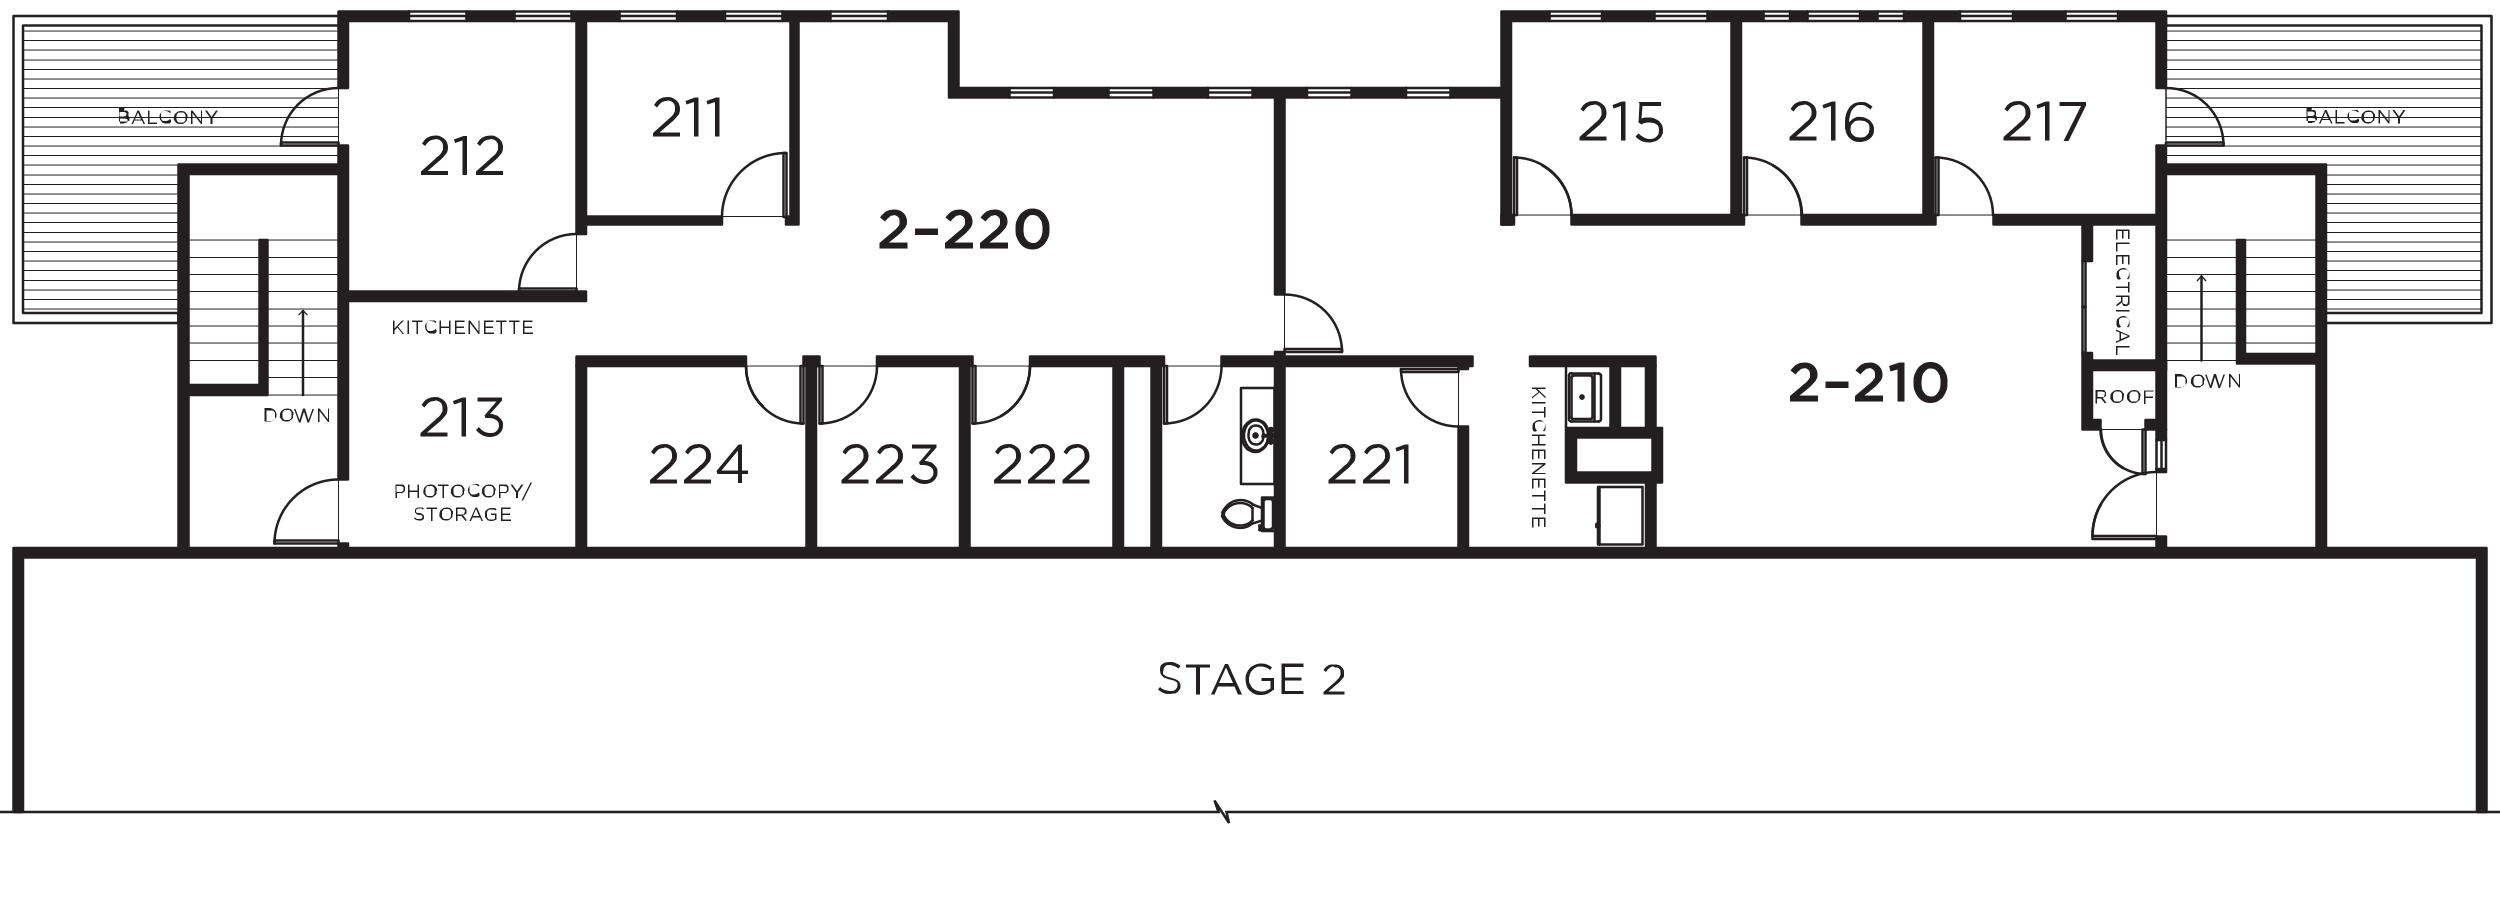 <?xml version="1.0" encoding="UTF-8"?> <svg xmlns="http://www.w3.org/2000/svg" id="Layer_1" version="1.1" viewBox="0 0 500 180.1"><defs><style> .st0, .st1 { stroke-linecap: round; stroke-linejoin: round; } .st0, .st1, .st2 { fill: none; stroke: #231f20; } .st0, .st2 { stroke-width: .5px; } .st1 { stroke-width: .2px; } .st3 { fill: #231f20; } </style></defs><line class="st1" x1="4.6" y1="8.1" x2="67.7" y2="8.1"></line><line class="st1" x1="4.6" y1="10" x2="67.7" y2="10"></line><line class="st1" x1="4.6" y1="12" x2="67.7" y2="12"></line><line class="st1" x1="4.6" y1="13.9" x2="67.7" y2="13.9"></line><line class="st1" x1="4.6" y1="15.8" x2="67.7" y2="15.8"></line><line class="st1" x1="4.6" y1="17.7" x2="67.7" y2="17.7"></line><line class="st1" x1="4.6" y1="29.2" x2="67.7" y2="29.2"></line><line class="st1" x1="4.6" y1="31.1" x2="67.7" y2="31.1"></line><line class="st1" x1="4.6" y1="33" x2="35.7" y2="33"></line><line class="st1" x1="4.6" y1="35" x2="35.7" y2="35"></line><line class="st1" x1="4.6" y1="36.9" x2="35.7" y2="36.9"></line><line class="st1" x1="4.6" y1="38.8" x2="35.7" y2="38.8"></line><line class="st1" x1="4.6" y1="40.7" x2="35.7" y2="40.7"></line><line class="st1" x1="4.6" y1="42.6" x2="35.7" y2="42.6"></line><line class="st1" x1="4.6" y1="44.5" x2="35.7" y2="44.5"></line><line class="st1" x1="4.6" y1="46.5" x2="35.7" y2="46.5"></line><line class="st1" x1="4.6" y1="48.4" x2="35.7" y2="48.4"></line><line class="st1" x1="4.6" y1="50.3" x2="35.7" y2="50.3"></line><line class="st1" x1="4.6" y1="52.2" x2="35.7" y2="52.2"></line><line class="st1" x1="4.6" y1="54.1" x2="35.7" y2="54.1"></line><line class="st1" x1="4.6" y1="56.1" x2="35.7" y2="56.1"></line><line class="st1" x1="4.6" y1="58" x2="35.7" y2="58"></line><line class="st1" x1="4.6" y1="59.9" x2="35.7" y2="59.9"></line><line class="st1" x1="4.6" y1="61.8" x2="35.7" y2="61.8"></line><line class="st1" x1="4.6" y1="6.2" x2="67.7" y2="6.2"></line><line class="st1" x1="67.7" y1="17.6" x2="67.7" y2="28"></line><line class="st1" x1="67.7" y1="29.1" x2="67.7" y2="29.2"></line><line class="st1" x1="4.6" y1="25.4" x2="67.7" y2="25.4"></line><line class="st1" x1="4.6" y1="23.5" x2="67.7" y2="23.5"></line><line class="st1" x1="4.6" y1="27.3" x2="67.7" y2="27.3"></line><line class="st1" x1="4.6" y1="21.5" x2="67.7" y2="21.5"></line><line class="st1" x1="4.6" y1="19.6" x2="67.7" y2="19.6"></line><polyline class="st0" points="67.7 3.2 2.7 3.2 2.7 64.6 35.7 64.6 35.7 62.6 4.6 62.6 4.6 5.1 67.7 5.1"></polyline><line class="st1" x1="496.3" y1="8.1" x2="433.2" y2="8.1"></line><line class="st1" x1="496.3" y1="6.2" x2="433.2" y2="6.2"></line><line class="st1" x1="496.3" y1="10" x2="433.2" y2="10"></line><line class="st1" x1="496.3" y1="12" x2="433.2" y2="12"></line><line class="st1" x1="496.3" y1="13.9" x2="433.2" y2="13.9"></line><line class="st1" x1="496.3" y1="15.8" x2="433.2" y2="15.8"></line><line class="st1" x1="496.3" y1="17.7" x2="433.2" y2="17.7"></line><line class="st1" x1="496.3" y1="19.6" x2="433.2" y2="19.6"></line><line class="st1" x1="496.3" y1="21.5" x2="433.2" y2="21.5"></line><line class="st1" x1="496.3" y1="23.5" x2="433.2" y2="23.5"></line><line class="st1" x1="496.3" y1="25.4" x2="433.2" y2="25.4"></line><line class="st1" x1="496.3" y1="27.3" x2="433.2" y2="27.3"></line><line class="st1" x1="496.3" y1="29.2" x2="433.2" y2="29.2"></line><line class="st1" x1="496.3" y1="31.1" x2="433.2" y2="31.1"></line><line class="st1" x1="496.3" y1="33" x2="465.2" y2="33"></line><line class="st1" x1="496.3" y1="35" x2="465.2" y2="35"></line><line class="st1" x1="496.3" y1="36.9" x2="465.2" y2="36.9"></line><line class="st1" x1="496.3" y1="38.8" x2="465.2" y2="38.8"></line><line class="st1" x1="496.3" y1="40.7" x2="465.2" y2="40.7"></line><line class="st1" x1="496.3" y1="42.6" x2="465.2" y2="42.6"></line><line class="st1" x1="496.3" y1="44.5" x2="465.2" y2="44.5"></line><line class="st1" x1="496.3" y1="46.5" x2="465.2" y2="46.5"></line><line class="st1" x1="496.3" y1="48.4" x2="465.2" y2="48.4"></line><line class="st1" x1="496.3" y1="50.3" x2="465.2" y2="50.3"></line><line class="st1" x1="496.3" y1="52.2" x2="465.2" y2="52.2"></line><line class="st1" x1="496.3" y1="54.1" x2="465.2" y2="54.1"></line><line class="st1" x1="496.3" y1="56.1" x2="465.2" y2="56.1"></line><line class="st1" x1="496.3" y1="58" x2="465.2" y2="58"></line><line class="st1" x1="496.3" y1="59.9" x2="465.2" y2="59.9"></line><line class="st1" x1="496.3" y1="61.8" x2="465.2" y2="61.8"></line><line class="st1" x1="433.2" y1="17.6" x2="433.2" y2="28"></line><polyline class="st0" points="465.2 62.6 496.3 62.6 496.3 5.1 433.2 5.1 433.2 3.2 498.3 3.2 498.3 64.6 465.2 64.6"></polyline><polyline class="st2" points="0 162.4 243.7 162.4 242.9 160.1 245.8 164.6 245.3 162.4 500 162.4"></polyline><line class="st1" x1="37.7" y1="72.1" x2="51.9" y2="72.1"></line><line class="st1" x1="51.9" y1="51.5" x2="37.7" y2="51.5"></line><line class="st1" x1="51.9" y1="54.9" x2="37.7" y2="54.9"></line><line class="st1" x1="51.9" y1="58.3" x2="37.7" y2="58.3"></line><line class="st1" x1="51.9" y1="61.8" x2="37.7" y2="61.8"></line><line class="st1" x1="51.9" y1="65.2" x2="37.7" y2="65.2"></line><line class="st1" x1="51.9" y1="68.6" x2="37.7" y2="68.6"></line><line class="st1" x1="51.9" y1="48" x2="37.7" y2="48"></line><line class="st1" x1="67.7" y1="51.5" x2="53.5" y2="51.5"></line><line class="st1" x1="67.7" y1="54.9" x2="67.7" y2="54.9"></line><line class="st1" x1="67.7" y1="58.3" x2="67.7" y2="58.3"></line><line class="st1" x1="67.7" y1="48" x2="53.5" y2="48"></line><line class="st1" x1="53.5" y1="72.1" x2="67.7" y2="72.1"></line><line class="st1" x1="67.7" y1="54.9" x2="53.5" y2="54.9"></line><line class="st1" x1="67.7" y1="58.3" x2="53.5" y2="58.3"></line><line class="st1" x1="67.7" y1="61.8" x2="53.5" y2="61.8"></line><line class="st1" x1="67.7" y1="65.2" x2="53.5" y2="65.2"></line><line class="st1" x1="67.7" y1="68.6" x2="53.5" y2="68.6"></line><line class="st1" x1="53.5" y1="75.5" x2="67.7" y2="75.5"></line><line class="st1" x1="53.5" y1="79" x2="67.7" y2="79"></line><line class="st1" x1="449" y1="51.5" x2="463.3" y2="51.5"></line><line class="st1" x1="449" y1="54.9" x2="463.3" y2="54.9"></line><line class="st1" x1="449" y1="58.3" x2="463.3" y2="58.3"></line><line class="st1" x1="449" y1="61.8" x2="463.5" y2="61.8"></line><line class="st1" x1="449" y1="65.2" x2="463.3" y2="65.2"></line><line class="st1" x1="449" y1="68.6" x2="463.7" y2="68.6"></line><line class="st1" x1="449" y1="48" x2="463.3" y2="48"></line><line class="st1" x1="433.2" y1="51.5" x2="447.4" y2="51.5"></line><line class="st1" x1="433.2" y1="54.9" x2="447.4" y2="54.9"></line><line class="st1" x1="433.2" y1="58.3" x2="447.4" y2="58.3"></line><line class="st1" x1="433.2" y1="61.8" x2="447.4" y2="61.8"></line><line class="st1" x1="433.2" y1="65.2" x2="447.4" y2="65.2"></line><line class="st1" x1="433.2" y1="68.6" x2="447.4" y2="68.6"></line><line class="st1" x1="433.2" y1="48" x2="447.4" y2="48"></line><line class="st1" x1="433.2" y1="72.1" x2="447.4" y2="72.1"></line><line class="st1" x1="115.3" y1="58.3" x2="115.3" y2="46.8"></line><line class="st1" x1="157.2" y1="43.3" x2="144.5" y2="43.3"></line><rect class="st0" x="103.8" y="57.7" width="11.5" height=".6"></rect><path class="st0" d="M115.3,46.8c-6.4,0-11.5,5.2-11.5,11.5"></path><rect class="st0" x="156.7" y="30.6" width=".6" height="12.8"></rect><path class="st0" d="M157.2,30.6c-7.1,0-12.8,5.7-12.8,12.8"></path><line class="st1" x1="160.7" y1="73.2" x2="149.2" y2="73.2"></line><line class="st1" x1="163.9" y1="73.2" x2="175.4" y2="73.2"></line><line class="st1" x1="194.5" y1="73.2" x2="206" y2="73.2"></line><line class="st1" x1="232.8" y1="73.2" x2="244.3" y2="73.2"></line><line class="st1" x1="291.7" y1="73.8" x2="291.7" y2="85.3"></line><rect class="st0" x="160.1" y="73.2" width=".6" height="11.5"></rect><path class="st0" d="M149.2,73.2c0,6.4,5.1,11.5,11.5,11.5"></path><path class="st0" d="M149.2,73.2c0,3.1,1.2,6,3.4,8.1"></path><rect class="st0" x="163.9" y="73.2" width=".6" height="11.5"></rect><path class="st0" d="M175.4,73.2c0,6.4-5.1,11.5-11.5,11.5"></path><rect class="st0" x="194.5" y="73.2" width=".6" height="11.5"></rect><path class="st0" d="M206,73.2c0,6.4-5.1,11.5-11.5,11.5"></path><path class="st0" d="M206,73.2c0,4.1-2.2,7.9-5.8,10"></path><rect class="st0" x="232.8" y="73.2" width=".6" height="11.5"></rect><path class="st0" d="M244.3,73.2c0,6.4-5.1,11.5-11.5,11.5"></path><rect class="st0" x="280.2" y="73.8" width="11.5" height=".6"></rect><path class="st0" d="M291.7,85.3c-6.4,0-11.5-5.1-11.5-11.5"></path><line class="st1" x1="302.8" y1="43" x2="314.3" y2="43"></line><line class="st1" x1="348.8" y1="43" x2="360.3" y2="43"></line><line class="st1" x1="387.1" y1="43" x2="398.7" y2="43"></line><rect class="st0" x="302.8" y="31.5" width=".6" height="11.5"></rect><path class="st0" d="M302.8,31.5c6.4,0,11.5,5.2,11.5,11.5"></path><path class="st0" d="M308.5,33.1c3.6,2.1,5.8,5.9,5.8,10"></path><rect class="st0" x="348.8" y="31.5" width=".6" height="11.5"></rect><path class="st0" d="M348.8,31.5c6.4,0,11.5,5.2,11.5,11.5"></path><path class="st0" d="M354.6,33.1c3.6,2.1,5.8,5.9,5.8,10"></path><rect class="st0" x="387.1" y="31.5" width=".6" height="11.5"></rect><path class="st0" d="M387.1,31.5c6.4,0,11.5,5.2,11.5,11.5"></path><line class="st0" x1="348.2" y1="43" x2="348.8" y2="43"></line><line class="st1" x1="67.7" y1="108.7" x2="67.7" y2="95.9"></line><line class="st1" x1="67.7" y1="29.1" x2="67.7" y2="17.6"></line><line class="st1" x1="431.3" y1="107.2" x2="431.3" y2="94.4"></line><line class="st1" x1="429.1" y1="85.9" x2="420.1" y2="85.9"></line><rect class="st0" x="418.5" y="107.2" width="12.8" height=".6"></rect><path class="st0" d="M431.3,94.4c-7.1,0-12.8,5.7-12.8,12.8"></path><path class="st0" d="M420.2,100.8c-1.1,1.9-1.7,4.1-1.7,6.4"></path><rect class="st0" x="416.5" y="52.2" width=".6" height="9.2"></rect><rect class="st0" x="416.5" y="61.4" width=".6" height="9.2"></rect><rect class="st0" x="428.5" y="85.9" width=".6" height="8.9"></rect><path class="st0" d="M429.1,94.8c-4.9,0-8.9-4-8.9-8.9"></path><path class="st0" d="M424.6,93.6c-2.8-1.6-4.5-4.6-4.5-7.7"></path><line class="st1" x1="433.2" y1="29.1" x2="433.2" y2="17.6"></line><rect class="st0" x="433.2" y="28.5" width="11.5" height=".6"></rect><path class="st0" d="M444.7,29.1c0-6.4-5.1-11.5-11.5-11.5"></path><line class="st1" x1="256.9" y1="70.4" x2="256.9" y2="58.9"></line><rect class="st0" x="256.9" y="69.8" width="11.5" height=".6"></rect><path class="st0" d="M268.4,70.4c0-6.4-5.1-11.5-11.5-11.5"></path><rect class="st0" x="54.9" y="108.1" width="12.8" height=".6"></rect><path class="st0" d="M67.7,95.9c-7.1,0-12.8,5.7-12.8,12.8"></path><rect class="st0" x="56.2" y="28.5" width="11.5" height=".6"></rect><path class="st0" d="M67.7,17.6c-6.4,0-11.5,5.1-11.5,11.5"></path><polyline class="st3" points="67.7 17.6 69.6 17.6 69.6 4.2 81.8 4.2 81.8 2.3 67.7 2.3 67.7 17.6"></polyline><polygon class="st0" points="67.7 17.6 69.6 17.6 69.6 4.2 81.8 4.2 81.8 2.3 67.7 2.3 67.7 17.6"></polygon><rect class="st3" x="93.3" y="2.3" width="9.6" height="1.9"></rect><rect class="st0" x="93.3" y="2.3" width="9.6" height="1.9"></rect><polyline class="st3" points="117.2 46.8 115.3 46.8 115.3 4.2 114.3 4.2 114.3 2.3 123.9 2.3 123.9 4.2 117.2 4.2 117.2 46.8"></polyline><polyline class="st0" points="117.2 46.8 115.3 46.8 115.3 4.2 114.3 4.2 114.3 2.3 123.9 2.3 123.9 4.2 117.2 4.2 117.2 46.8"></polyline><rect class="st3" x="135.4" y="2.3" width="9.6" height="1.9"></rect><rect class="st0" x="135.4" y="2.3" width="9.6" height="1.9"></rect><polyline class="st3" points="166.1 4.2 166.1 2.3 156.5 2.3 156.5 4.2 162.9 4.2"></polyline><polyline class="st0" points="166.1 4.2 166.1 2.3 156.5 2.3 156.5 4.2 162.9 4.2"></polyline><polyline class="st3" points="201.9 19.5 201.9 17.6 191.7 17.6 191.7 2.3 177.6 2.3 177.6 4.2 189.8 4.2 189.8 19.5 201.9 19.5"></polyline><polygon class="st0" points="201.9 19.5 201.9 17.6 191.7 17.6 191.7 2.3 177.6 2.3 177.6 4.2 189.8 4.2 189.8 19.5 201.9 19.5"></polygon><rect class="st3" x="210.8" y="17.6" width="10.9" height="1.9"></rect><rect class="st0" x="210.8" y="17.6" width="10.9" height="1.9"></rect><rect class="st3" x="230.7" y="17.6" width="10.9" height="1.9"></rect><rect class="st0" x="230.7" y="17.6" width="10.9" height="1.9"></rect><rect class="st3" x="250.5" y="17.6" width="10.9" height="1.9"></rect><rect class="st0" x="250.5" y="17.6" width="10.9" height="1.9"></rect><rect class="st3" x="270.3" y="17.6" width="10.9" height="1.9"></rect><rect class="st0" x="270.3" y="17.6" width="10.9" height="1.9"></rect><polyline class="st3" points="300.3 19.5 300.3 44.9 302.2 44.9 302.2 4.2 309.9 4.2 309.9 2.3 300.3 2.3 300.3 17.6 290.1 17.6 290.1 19.5 300.3 19.5"></polyline><polygon class="st0" points="300.3 19.5 300.3 44.9 302.2 44.9 302.2 4.2 309.9 4.2 309.9 2.3 300.3 2.3 300.3 17.6 290.1 17.6 290.1 19.5 300.3 19.5"></polygon><rect class="st3" x="300.3" y="43" width="2.5" height="1.9"></rect><rect class="st0" x="300.3" y="43" width="2.5" height="1.9"></rect><rect class="st3" x="320.4" y="2.3" width="10.5" height="1.9"></rect><rect class="st0" x="320.4" y="2.3" width="10.5" height="1.9"></rect><rect class="st3" x="341.5" y="2.3" width="11.2" height="1.9"></rect><rect class="st0" x="341.5" y="2.3" width="11.2" height="1.9"></rect><rect class="st3" x="358" y="2.3" width="3.5" height="1.9"></rect><rect class="st0" x="358" y="2.3" width="3.5" height="1.9"></rect><rect class="st3" x="372" y="2.3" width="3.5" height="1.9"></rect><rect class="st0" x="372" y="2.3" width="3.5" height="1.9"></rect><rect class="st3" x="380.8" y="2.3" width="11.2" height="1.9"></rect><rect class="st0" x="380.8" y="2.3" width="11.2" height="1.9"></rect><rect class="st3" x="402.6" y="2.3" width="10.5" height="1.9"></rect><rect class="st0" x="402.6" y="2.3" width="10.5" height="1.9"></rect><polyline class="st3" points="423.6 4.2 423.6 2.3 433.2 2.3 433.2 17.6 431.3 17.6 431.3 4.2 423.6 4.2"></polyline><polygon class="st0" points="423.6 4.2 423.6 2.3 433.2 2.3 433.2 17.6 431.3 17.6 431.3 4.2 423.6 4.2"></polygon><rect class="st3" x="346.3" y="4.2" width="1.9" height="38.9"></rect><rect class="st0" x="346.3" y="4.2" width="1.9" height="38.9"></rect><polyline class="st3" points="348.2 43 314.3 43 314.3 44.9 348.8 44.9 348.8 43 348.2 43"></polyline><polygon class="st0" points="348.2 43 314.3 43 314.3 44.9 348.8 44.9 348.8 43 348.2 43"></polygon><rect class="st3" x="384.7" y="4.2" width="1.9" height="38.9"></rect><rect class="st0" x="384.7" y="4.2" width="1.9" height="38.9"></rect><polyline class="st3" points="386.6 43 360.3 43 360.3 44.9 387.1 44.9 387.1 43 386.6 43"></polyline><polygon class="st0" points="386.6 43 360.3 43 360.3 44.9 387.1 44.9 387.1 43 386.6 43"></polygon><rect class="st3" x="398.7" y="43" width="32.7" height="1.9"></rect><rect class="st0" x="398.7" y="43" width="32.7" height="1.9"></rect><polyline class="st3" points="431.3 74.4 431.3 84 429.1 84 429.1 85.9 429.1 84 429.1 85.9 433.2 85.9 433.2 29.1 431.3 29.1 431.3 74.4"></polyline><polygon class="st0" points="431.3 74.4 431.3 84 429.1 84 429.1 85.9 429.1 84 429.1 85.9 433.2 85.9 433.2 29.1 431.3 29.1 431.3 74.4"></polygon><rect class="st3" x="416.5" y="44.9" width="1.9" height="7.3"></rect><rect class="st0" x="416.5" y="44.9" width="1.9" height="7.3"></rect><polyline class="st3" points="416.5 70.6 418.4 70.6 418.4 72.1 433.2 72.1 433.2 74 418.4 74 418.4 84 420.1 84 420.1 85.9 420.1 84 420.1 85.9 416.5 85.9 416.5 70.6"></polyline><polygon class="st0" points="416.5 70.6 418.4 70.6 418.4 72.1 433.2 72.1 433.2 74 418.4 74 418.4 84 420.1 84 420.1 85.9 420.1 84 420.1 85.9 416.5 85.9 416.5 70.6"></polygon><polyline class="st3" points="463.3 109.6 463.3 34.8 433.2 34.8 433.2 32.9 465.2 32.9 465.2 109.6 463.3 109.6"></polyline><polygon class="st0" points="463.3 109.6 463.3 34.8 433.2 34.8 433.2 32.9 465.2 32.9 465.2 109.6 463.3 109.6"></polygon><polyline class="st3" points="463.2 72.7 447.4 72.7 447.4 48 449 48 449 70.8 463.3 70.8 463.2 72.7"></polyline><polygon class="st0" points="463.2 72.7 447.4 72.7 447.4 48 449 48 449 70.8 463.3 70.8 463.2 72.7"></polygon><polyline class="st3" points="495.4 162.4 495.4 111.5 4.6 111.5 4.6 162.4 2.7 162.4 2.7 109.6 497.3 109.6 491.5 109.6 497.3 109.6 497.3 162.4 495.4 162.4"></polyline><polygon class="st0" points="495.4 162.4 495.4 111.5 4.6 111.5 4.6 162.4 2.7 162.4 2.7 109.6 497.3 109.6 491.5 109.6 497.3 109.6 497.3 162.4 495.4 162.4"></polygon><polyline class="st3" points="35.7 109.6 35.7 32.9 67.7 32.9 67.7 29.1 69.6 29.1 69.6 58.3 117.2 58.3 117.2 60.2 69.6 60.2 69.6 95.9 67.7 95.9 67.7 34.8 37.7 34.8 37.7 109.6 35.7 109.6"></polyline><polygon class="st0" points="35.7 109.6 35.7 32.9 67.7 32.9 67.7 29.1 69.6 29.1 69.6 58.3 117.2 58.3 117.2 60.2 69.6 60.2 69.6 95.9 67.7 95.9 67.7 34.8 37.7 34.8 37.7 109.6 35.7 109.6"></polygon><polyline class="st3" points="69.6 109.6 69.6 108.7 67.7 108.7 69.6 108.7 67.7 108.7 67.7 109.6 69.6 109.6"></polyline><polygon class="st0" points="69.6 109.6 69.6 108.7 67.7 108.7 69.6 108.7 67.7 108.7 67.7 109.6 69.6 109.6"></polygon><rect class="st3" x="117.2" y="43.3" width="27.2" height="1.6"></rect><rect class="st0" x="117.2" y="43.3" width="27.2" height="1.6"></rect><polyline class="st3" points="158.1 4.2 158.1 43.3 157.2 43.3 157.2 44.9 159.7 44.9 159.7 4.2 158.1 4.2"></polyline><polygon class="st0" points="158.1 4.2 158.1 43.3 157.2 43.3 157.2 44.9 159.7 44.9 159.7 4.2 158.1 4.2"></polygon><rect class="st3" x="115.3" y="73.2" width="1.9" height="36.4"></rect><rect class="st0" x="115.3" y="73.2" width="1.9" height="36.4"></rect><rect class="st3" x="115.3" y="71.3" width="33.9" height="1.9"></rect><rect class="st0" x="115.3" y="71.3" width="33.9" height="1.9"></rect><polyline class="st3" points="163.9 73.2 160.7 73.2 160.7 71.3 163.9 71.3 163.9 73.2 161.3 73.2"></polyline><rect class="st0" x="160.7" y="71.3" width="3.2" height="1.9"></rect><line class="st0" x1="163.9" y1="73.2" x2="161.3" y2="73.2"></line><rect class="st3" x="161.3" y="73.2" width="1.9" height="36.4"></rect><rect class="st0" x="161.3" y="73.2" width="1.9" height="36.4"></rect><rect class="st3" x="175.4" y="71.3" width="19.1" height="1.9"></rect><rect class="st0" x="175.4" y="71.3" width="19.1" height="1.9"></rect><rect class="st3" x="192" y="73.2" width="1.9" height="36.4"></rect><rect class="st0" x="192" y="73.2" width="1.9" height="36.4"></rect><rect class="st3" x="206" y="71.3" width="26.8" height="1.9"></rect><rect class="st0" x="206" y="71.3" width="26.8" height="1.9"></rect><rect class="st3" x="222.7" y="73.2" width="1.9" height="36.4"></rect><rect class="st0" x="222.7" y="73.2" width="1.9" height="36.4"></rect><rect class="st3" x="230.3" y="73.2" width="1.9" height="36.4"></rect><rect class="st0" x="230.3" y="73.2" width="1.9" height="36.4"></rect><rect class="st3" x="255" y="73.2" width="1.9" height="36.4"></rect><rect class="st0" x="255" y="73.2" width="1.9" height="36.4"></rect><rect class="st3" x="244.3" y="71.3" width="50.2" height="1.9"></rect><rect class="st0" x="244.3" y="71.3" width="50.2" height="1.9"></rect><rect class="st3" x="291.7" y="85.3" width="1.9" height="24.3"></rect><rect class="st0" x="291.7" y="85.3" width="1.9" height="24.3"></rect><rect class="st3" x="306" y="71.3" width="25.1" height="1.9"></rect><rect class="st0" x="306" y="71.3" width="25.1" height="1.9"></rect><rect class="st3" x="255" y="19.5" width="1.9" height="39.4"></rect><rect class="st0" x="255" y="19.5" width="1.9" height="39.4"></rect><rect class="st3" x="255" y="70.4" width="1.9" height=".9"></rect><rect class="st0" x="255" y="70.4" width="1.9" height=".9"></rect><path class="st3" d="M313.2,85.6v10.9h19.2v-10.9h-19.2ZM330.5,87.5v7h-15.3v-7h15.3Z"></path><rect class="st0" x="315.2" y="87.5" width="15.3" height="7"></rect><rect class="st0" x="313.2" y="85.6" width="19.2" height="10.9"></rect><rect class="st3" x="329.2" y="73.2" width="1.9" height="12.4"></rect><rect class="st0" x="329.2" y="73.2" width="1.9" height="12.4"></rect><rect class="st3" x="329.2" y="96.5" width="1.9" height="13.1"></rect><rect class="st0" x="329.2" y="96.5" width="1.9" height="13.1"></rect><rect class="st3" x="322.1" y="73.2" width="1.9" height="12.4"></rect><rect class="st0" x="322.1" y="73.2" width="1.9" height="12.4"></rect><polyline class="st3" points="37.7 79 53.5 79 53.5 48 51.9 48 51.9 77 37.7 77 37.7 79"></polyline><polygon class="st0" points="37.7 79 53.5 79 53.5 48 51.9 48 51.9 77 37.7 77 37.7 79"></polygon><polyline class="st3" points="433.2 94.4 431.3 94.4 433.2 94.4 433.2 93.8 431.3 93.8 431.3 94.4 433.2 94.4"></polyline><polygon class="st0" points="433.2 94.4 431.3 94.4 433.2 94.4 433.2 93.8 431.3 93.8 431.3 94.4 433.2 94.4"></polygon><polyline class="st3" points="433.2 88 431.3 88 433.2 88 433.2 85.9 431.3 85.9 431.3 88 433.2 88"></polyline><polygon class="st0" points="433.2 88 431.3 88 433.2 88 433.2 85.9 431.3 85.9 431.3 88 433.2 88"></polygon><polyline class="st3" points="433.2 109.4 431.3 109.4 433.2 109.4 433.2 107.3 431.3 107.3 431.3 109.4 433.2 109.4"></polyline><polygon class="st0" points="433.2 109.4 431.3 109.4 433.2 109.4 433.2 107.3 431.3 107.3 431.3 109.4 433.2 109.4"></polygon><rect class="st3" x="291.7" y="73.2" width="1.9" height=".6"></rect><rect class="st0" x="291.7" y="73.2" width="1.9" height=".6"></rect><line class="st0" x1="201.9" y1="17.6" x2="210.8" y2="17.6"></line><line class="st0" x1="201.9" y1="18.5" x2="210.8" y2="18.5"></line><line class="st0" x1="210.8" y1="19.5" x2="201.9" y2="19.5"></line><line class="st0" x1="221.7" y1="17.6" x2="230.7" y2="17.6"></line><line class="st0" x1="221.7" y1="18.5" x2="230.7" y2="18.5"></line><line class="st0" x1="230.7" y1="19.5" x2="221.7" y2="19.5"></line><line class="st0" x1="241.5" y1="17.6" x2="250.5" y2="17.6"></line><line class="st0" x1="241.5" y1="18.5" x2="250.5" y2="18.5"></line><line class="st0" x1="250.5" y1="19.5" x2="241.5" y2="19.5"></line><line class="st0" x1="261.3" y1="17.6" x2="270.3" y2="17.6"></line><line class="st0" x1="261.3" y1="18.5" x2="270.3" y2="18.5"></line><line class="st0" x1="270.3" y1="19.5" x2="261.3" y2="19.5"></line><line class="st0" x1="281.1" y1="17.6" x2="290.1" y2="17.6"></line><line class="st0" x1="281.1" y1="18.5" x2="290.1" y2="18.5"></line><line class="st0" x1="290.1" y1="19.5" x2="281.1" y2="19.5"></line><line class="st0" x1="309.9" y1="2.3" x2="320.4" y2="2.3"></line><line class="st0" x1="309.9" y1="3.2" x2="320.4" y2="3.2"></line><line class="st0" x1="320.4" y1="4.2" x2="309.9" y2="4.2"></line><line class="st0" x1="331" y1="2.3" x2="341.5" y2="2.3"></line><line class="st0" x1="331" y1="3.2" x2="341.5" y2="3.2"></line><line class="st0" x1="341.5" y1="4.2" x2="331" y2="4.2"></line><line class="st0" x1="361.5" y1="2.3" x2="372" y2="2.3"></line><line class="st0" x1="361.5" y1="3.2" x2="372" y2="3.2"></line><line class="st0" x1="372" y1="4.2" x2="361.5" y2="4.2"></line><line class="st0" x1="375.6" y1="2.3" x2="380.8" y2="2.3"></line><line class="st0" x1="375.6" y1="3.2" x2="380.8" y2="3.2"></line><line class="st0" x1="380.8" y1="4.2" x2="375.6" y2="4.2"></line><line class="st0" x1="352.7" y1="2.3" x2="358" y2="2.3"></line><line class="st0" x1="352.7" y1="3.2" x2="358" y2="3.2"></line><line class="st0" x1="358" y1="4.2" x2="352.7" y2="4.2"></line><line class="st0" x1="423.6" y1="2.3" x2="413.1" y2="2.3"></line><line class="st0" x1="423.6" y1="3.2" x2="413.1" y2="3.2"></line><line class="st0" x1="413.1" y1="4.2" x2="423.6" y2="4.2"></line><line class="st0" x1="402.6" y1="2.3" x2="392" y2="2.3"></line><line class="st0" x1="402.6" y1="3.2" x2="392" y2="3.2"></line><line class="st0" x1="392" y1="4.2" x2="402.6" y2="4.2"></line><line class="st0" x1="81.8" y1="2.3" x2="93.3" y2="2.3"></line><line class="st0" x1="81.8" y1="3.2" x2="93.3" y2="3.2"></line><line class="st0" x1="93.3" y1="4.2" x2="81.8" y2="4.2"></line><line class="st0" x1="102.8" y1="2.3" x2="114.3" y2="2.3"></line><line class="st0" x1="102.8" y1="3.2" x2="114.3" y2="3.2"></line><line class="st0" x1="114.3" y1="4.2" x2="102.8" y2="4.2"></line><line class="st0" x1="123.9" y1="2.3" x2="135.4" y2="2.3"></line><line class="st0" x1="123.9" y1="3.2" x2="135.4" y2="3.2"></line><line class="st0" x1="135.4" y1="4.2" x2="123.9" y2="4.2"></line><line class="st0" x1="145" y1="2.3" x2="156.5" y2="2.3"></line><line class="st0" x1="145" y1="3.2" x2="156.5" y2="3.2"></line><line class="st0" x1="156.5" y1="4.2" x2="145" y2="4.2"></line><line class="st0" x1="166.1" y1="2.3" x2="177.6" y2="2.3"></line><line class="st0" x1="431.3" y1="93.8" x2="431.3" y2="88"></line><line class="st0" x1="432.3" y1="93.8" x2="432.3" y2="88"></line><line class="st0" x1="433.2" y1="93.8" x2="433.2" y2="88"></line><line class="st0" x1="166.1" y1="3.2" x2="177.6" y2="3.2"></line><line class="st0" x1="162.9" y1="4.2" x2="177.6" y2="4.2"></line><line class="st0" x1="313.2" y1="85.6" x2="313.2" y2="73.2"></line><line class="st0" x1="319.9" y1="105.1" x2="319.3" y2="105.1"></line><line class="st0" x1="319.3" y1="104.8" x2="319.6" y2="104.8"></line><line class="st0" x1="319.3" y1="105.4" x2="319.3" y2="104.8"></line><line class="st0" x1="319.6" y1="105.4" x2="319.3" y2="105.4"></line><line class="st0" x1="319.9" y1="108.9" x2="319.9" y2="97.4"></line><rect class="st0" x="319.6" y="97.4" width="8.9" height="11.5"></rect><path class="st0" d="M318.1,75.1c.2,0,.3.1.3.3"></path><path class="st0" d="M318.5,83.5c0,.2-.1.3-.3.3"></path><circle class="st0" cx="316.4" cy="79.5" r=".2"></circle><path class="st0" d="M316.4,79.1c.2,0,.3.1.3.3s-.1.3-.3.3-.3-.1-.3-.3.1-.3.3-.3Z"></path><line class="st0" x1="318.5" y1="83.5" x2="318.5" y2="75.5"></line><path class="st0" d="M314.3,75.5c0-.2.1-.3.3-.3"></path><path class="st0" d="M313.8,75.1c0-.3.2-.5.5-.5"></path><path class="st0" d="M314.6,83.8c-.2,0-.3-.1-.3-.3"></path><path class="st0" d="M314.3,84.3c-.3,0-.5-.2-.5-.5"></path><line class="st0" x1="313.8" y1="75.1" x2="313.8" y2="83.8"></line><line class="st0" x1="314.3" y1="75.5" x2="314.3" y2="83.5"></line><line class="st0" x1="314.6" y1="83.8" x2="318.1" y2="83.8"></line><line class="st0" x1="318.1" y1="75.1" x2="314.6" y2="75.1"></line><path class="st0" d="M319.7,74.7c.3,0,.5.2.5.5"></path><line class="st0" x1="319.7" y1="74.7" x2="314.3" y2="74.7"></line><path class="st0" d="M320.2,83.8c0,.3-.2.5-.5.5"></path><line class="st0" x1="314.3" y1="84.3" x2="319.7" y2="84.3"></line><line class="st0" x1="320.2" y1="83.8" x2="320.2" y2="75.1"></line><line class="st0" x1="318.9" y1="84.3" x2="318.9" y2="74.7"></line><rect class="st0" x="248.2" y="77.6" width="6.7" height="19.2"></rect><path class="st0" d="M244.5,103.2c0-.2,0-.4,0-.7"></path><path class="st0" d="M244.9,103.4c-.2-.3-.2-.7,0-1.1"></path><line class="st0" x1="250.5" y1="101.6" x2="250.5" y2="104.1"></line><rect class="st0" x="252.4" y="99.5" width="2.6" height="6.7"></rect><line class="st0" x1="252.7" y1="105.5" x2="252.7" y2="100.1"></line><line class="st0" x1="254.6" y1="100.1" x2="254.6" y2="105.5"></line><path class="st0" d="M252.4,104.1l-1.9.6c-.3.2-.6.4-1,.6-2,.8-4.3-.2-5.1-2.1"></path><path class="st0" d="M250.5,104.1c-.2.2-.4.3-.6.5-1.7,1-3.9.5-5-1.2"></path><line class="st0" x1="254.3" y1="105.9" x2="253" y2="105.9"></line><line class="st0" x1="251.9" y1="105.1" x2="251.9" y2="106"></line><line class="st0" x1="252.2" y1="106" x2="252.2" y2="105.4"></line><line class="st0" x1="251.9" y1="106" x2="252.2" y2="106"></line><line class="st0" x1="252.2" y1="105.4" x2="252.4" y2="105.4"></line><line class="st0" x1="252.4" y1="105.1" x2="251.9" y2="105.1"></line><path class="st0" d="M253,105.9s0,0,0,0c-.2,0-.3-.2-.2-.3"></path><path class="st0" d="M254.6,105.5s0,0,0,0c0,.2-.2.3-.3.2"></path><line class="st0" x1="252.4" y1="101.6" x2="250.5" y2="100.9"></line><path class="st0" d="M244.5,102.5c.1-.3.3-.7.6-1,1.3-1.7,3.8-2,5.5-.6"></path><path class="st0" d="M244.9,102.3c.1-.2.3-.4.5-.6,1.4-1.4,3.7-1.5,5.1-.1"></path><line class="st0" x1="253" y1="99.8" x2="254.3" y2="99.8"></line><path class="st0" d="M252.7,100.1s0,0,0,0c0-.2.2-.3.3-.2"></path><path class="st0" d="M254.3,99.8s0,0,0,0c.2,0,.3.2.2.3"></path><path class="st0" d="M251.1,87.4c.1,0,.3-.1.3-.3s-.1-.3-.3-.3-.3.1-.3.3.1.3.3.3Z"></path><circle class="st0" cx="251.1" cy="87.1" r=".4"></circle><line class="st0" x1="251.1" y1="86.8" x2="251.1" y2="87.4"></line><line class="st0" x1="251.4" y1="87.1" x2="250.9" y2="87.1"></line><path class="st0" d="M251.2,84.1c-.3,0-.6,0-.9.2-.3.2-.6.4-.8.6-.2.3-.4.6-.5.9-.1.4-.2.8-.2,1.2,0,.4,0,.8.2,1.2.1.3.3.7.5,1,.2.3.5.5.8.7.3.1.6.2.9.2.3,0,.6,0,.9-.2.3-.2.6-.4.8-.6.2-.3.4-.6.5-.9.1-.4.2-.8.2-1.2,0-.4,0-.8-.2-1.2-.1-.3-.3-.7-.5-1-.2-.3-.5-.5-.8-.7-.3-.1-.6-.2-.9-.2Z"></path><path class="st0" d="M251.2,83.9c-.3,0-.7,0-1,.2-.3.2-.7.4-.9.7-.3.3-.5.6-.6,1-.2.4-.2.8-.3,1.3,0,.4,0,.9.2,1.3.1.4.3.7.5,1,.2.3.5.6.9.7.3.2.6.3,1,.3.3,0,.7,0,1-.2.3-.2.7-.4.9-.7.3-.3.5-.6.6-1,.2-.4.2-.8.3-1.3,0-.4,0-.9-.2-1.3-.1-.4-.3-.7-.5-1-.2-.3-.5-.6-.9-.7-.3-.2-.6-.3-1-.3Z"></path><path class="st0" d="M251.2,85.1c-.2,0-.4,0-.6.1-.2.1-.4.2-.5.4-.2.2-.3.4-.3.6,0,.2-.1.5-.1.8,0,.3,0,.5.1.8,0,.2.2.4.3.6.1.2.3.3.5.4.2,0,.4.1.6.1.2,0,.4,0,.6-.1.2-.1.4-.2.5-.4.2-.2.3-.4.3-.6,0-.2.1-.5.1-.8,0-.3,0-.5-.1-.8,0-.2-.2-.4-.3-.6-.1-.2-.3-.3-.5-.4-.2,0-.4-.1-.6-.1Z"></path><path class="st0" d="M254.2,86.4c.2,0,.4-.2.4-.4s-.2-.4-.4-.4-.4.2-.4.4.2.4.4.4Z"></path><circle class="st0" cx="254.2" cy="86" r=".2"></circle><path class="st0" d="M254.2,85.8s0,0,0,0,0,0,0,0,0,0,0,0,0,0,0,0Z"></path><line class="st0" x1="254.1" y1="85.8" x2="254.1" y2="85.8"></line><line class="st0" x1="254.2" y1="85.8" x2="254.2" y2="85.8"></line><path class="st0" d="M254.5,86.1s0,0,0,0,0,0,0,0,0,0,0,0,0,0,0,0Z"></path><line class="st0" x1="254.3" y1="86" x2="254.4" y2="86"></line><line class="st0" x1="254.3" y1="86" x2="254.4" y2="86"></line><path class="st0" d="M253.8,86.1s0,0,0,0,0,0,0,0,0,0,0,0,0,0,0,0Z"></path><line class="st0" x1="254" y1="86" x2="253.9" y2="86"></line><line class="st0" x1="254" y1="86" x2="253.9" y2="86"></line><path class="st0" d="M254.2,86.4s0,0,0,0,0,0,0,0,0,0,0,0,0,0,0,0Z"></path><line class="st0" x1="254.2" y1="86.1" x2="254.2" y2="86.2"></line><line class="st0" x1="254.1" y1="86.1" x2="254.1" y2="86.2"></line><path class="st0" d="M254.5,85.9c0-.1-.1-.2-.2-.2"></path><path class="st0" d="M254.2,86.3c.1,0,.2-.1.2-.2"></path><path class="st0" d="M254.1,85.7c-.1,0-.2.1-.2.2"></path><path class="st0" d="M253.8,86.1c0,.1.1.2.2.2"></path><path class="st0" d="M253.9,87.3c0,.2.3.2.4.1.2,0,.2-.3.1-.4,0-.2-.3-.2-.4-.1,0,0,0,0-.1.1"></path><path class="st0" d="M253.7,87.3c0,.2.4.4.6.3.2,0,.4-.4.3-.6,0-.2-.4-.4-.6-.3-.1,0-.2.2-.3.3"></path><circle class="st0" cx="254.2" cy="87.1" r=".2"></circle><path class="st0" d="M252.7,87c0,0-.2,0-.2.2s0,.2.2.2"></path><line class="st0" x1="253.9" y1="87" x2="252.7" y2="87"></line><line class="st0" x1="252.7" y1="87.3" x2="253.9" y2="87.3"></line><path class="st0" d="M254.2,88.7c.2,0,.4-.2.4-.4s-.2-.4-.4-.4-.4.2-.4.4.2.4.4.4Z"></path><path class="st0" d="M254.2,88.1s0,0,0,0,0,0,0,0,0,0,0,0,0,0,0,0Z"></path><circle class="st0" cx="254.2" cy="88.3" r=".2"></circle><path class="st0" d="M254.2,88.7s0,0,0,0,0,0,0,0,0,0,0,0,0,0,0,0Z"></path><line class="st0" x1="254.2" y1="88.5" x2="254.2" y2="88.5"></line><line class="st0" x1="254.1" y1="88.5" x2="254.1" y2="88.5"></line><path class="st0" d="M253.8,88.4s0,0,0,0,0,0,0,0,0,0,0,0,0,0,0,0Z"></path><line class="st0" x1="254" y1="88.3" x2="253.9" y2="88.3"></line><line class="st0" x1="254" y1="88.3" x2="253.9" y2="88.3"></line><path class="st0" d="M254.5,88.4s0,0,0,0,0,0,0,0,0,0,0,0,0,0,0,0Z"></path><line class="st0" x1="254.3" y1="88.3" x2="254.4" y2="88.3"></line><line class="st0" x1="254.3" y1="88.3" x2="254.4" y2="88.3"></line><line class="st0" x1="254.1" y1="88.2" x2="254.1" y2="88.1"></line><line class="st0" x1="254.2" y1="88.2" x2="254.2" y2="88.1"></line><path class="st0" d="M253.8,88.4c0,.1.1.2.2.2"></path><path class="st0" d="M254.1,88c-.1,0-.2.1-.2.2"></path><path class="st0" d="M254.2,88.6c.1,0,.2-.1.2-.2"></path><path class="st0" d="M254.5,88.2c0-.1-.1-.2-.2-.2"></path><line class="st0" x1="60.6" y1="62.2" x2="60.6" y2="79"></line><polyline class="st3" points="59.6 63 59.8 63.1 60.6 62.3 61.4 63.1 61.6 63 60.6 61.9 59.6 63"></polyline><line class="st0" x1="440.3" y1="55.3" x2="440.3" y2="72.1"></line><polyline class="st3" points="439.3 56.1 439.5 56.3 440.3 55.4 441.1 56.3 441.3 56.1 440.3 55 439.3 56.1"></polyline><path class="st3" d="M55.3,83c0,.2,0,.4-.1.5s-.2.3-.3.4-.3.2-.5.3-.4.1-.6.1h-.9v-2.7h.9c.2,0,.4,0,.6.1s.3.2.5.3c.1.1.2.3.3.4,0,.2.1.3.1.5ZM55,83c0-.2,0-.3,0-.4s-.1-.2-.2-.3c0,0-.2-.2-.4-.2s-.3,0-.5,0h-.6v2.1h.6c.2,0,.3,0,.5,0s.3-.1.4-.2c0,0,.2-.2.2-.3,0-.1,0-.3,0-.4ZM58.6,83c0,.2,0,.4,0,.5,0,.2-.2.3-.3.4-.1.1-.3.2-.4.3s-.4.1-.6.1-.4,0-.6-.1c-.2,0-.3-.2-.4-.3-.1-.1-.2-.3-.3-.4s0-.3,0-.5,0-.4.1-.5c0-.2.2-.3.3-.4.1-.1.3-.2.4-.3.2,0,.4-.1.6-.1s.4,0,.6.1c.2,0,.3.2.4.3.1.1.2.3.3.4,0,.2,0,.3,0,.5ZM58.3,83c0-.2,0-.3,0-.4s-.1-.3-.2-.4c0,0-.2-.2-.3-.2-.1,0-.3,0-.4,0s-.3,0-.4,0c-.1,0-.2.1-.3.2,0,.1-.2.2-.2.4,0,.1,0,.3,0,.4s0,.3,0,.4c0,.1.1.3.2.4,0,.1.2.2.3.2.1,0,.3,0,.4,0s.3,0,.4,0,.2-.1.3-.2c0,0,.2-.2.2-.4s0-.3,0-.4ZM60.8,81.7h.2l.7,2.3.8-2.2h.3l-1,2.7h-.3l-.7-2.2-.7,2.2h-.3l-1-2.7h.3l.8,2.2.7-2.3ZM65.5,81.7h.3v2.7h-.2l-1.7-2.2v2.2h-.3v-2.7h.3l1.7,2.2v-2.2ZM24.8,22.1c.1,0,.3,0,.4,0,.1,0,.2,0,.3.1,0,0,.1.1.2.2,0,0,0,.2,0,.3s0,.2,0,.2c0,0,0,.1,0,.2,0,0,0,0-.1.1,0,0-.1,0-.2,0,0,0,.2,0,.2,0,0,0,.1,0,.2.1,0,0,0,.1.1.2,0,0,0,.2,0,.2s0,.2,0,.3c0,0-.1.2-.2.2,0,0-.2.1-.3.1-.1,0-.3,0-.4,0h-1.2v-2.7h1.1ZM24.7,23.3c.2,0,.3,0,.4-.1.1,0,.2-.2.2-.4s0-.2-.2-.3-.2-.1-.4-.1h-.8v.9h.8ZM24.8,24.6c.2,0,.4,0,.5-.1.1,0,.2-.2.2-.4s0-.3-.2-.3c-.1,0-.3-.1-.5-.1h-.8v1h.9ZM29,24.8h-.3l-.3-.7h-1.5l-.3.7h-.3l1.2-2.7h.3l1.2,2.7ZM27.6,22.5l-.6,1.4h1.2l-.6-1.4ZM29.6,22.1h.3v2.4h1.5v.3h-1.8v-2.7ZM34.2,24.4c0,0-.1.1-.2.2,0,0-.2.1-.2.1,0,0-.2,0-.3,0-.1,0-.2,0-.3,0-.2,0-.4,0-.5-.1-.2,0-.3-.2-.4-.3-.1-.1-.2-.3-.3-.4,0-.2-.1-.4-.1-.5s0-.4.1-.5c0-.2.2-.3.3-.4.1-.1.3-.2.4-.3s.3-.1.5-.1.2,0,.3,0c0,0,.2,0,.3,0,0,0,.2,0,.2.1s.1.1.2.2l-.2.2c-.1-.1-.2-.2-.4-.3-.1,0-.3-.1-.5-.1s-.3,0-.4,0c-.1,0-.2.1-.3.2,0,.1-.2.2-.2.4,0,.1,0,.3,0,.4s0,.3,0,.4c0,.1.1.3.2.4,0,.1.2.2.3.2.1,0,.3,0,.4,0s.3,0,.5-.1c.1,0,.3-.2.4-.3l.2.2ZM37.4,23.5c0,.2,0,.4,0,.5,0,.2-.2.3-.3.4-.1.1-.3.2-.4.3s-.4.1-.6.1-.4,0-.6-.1c-.2,0-.3-.2-.4-.3-.1-.1-.2-.3-.3-.4s0-.3,0-.5,0-.4.1-.5c0-.2.2-.3.3-.4.1-.1.3-.2.4-.3.2,0,.4-.1.6-.1s.4,0,.6.1c.2,0,.3.2.4.3.1.1.2.3.3.4,0,.2,0,.3,0,.5ZM37.1,23.5c0-.2,0-.3,0-.4s-.1-.3-.2-.4c0,0-.2-.2-.3-.2-.1,0-.3,0-.4,0s-.3,0-.4,0c-.1,0-.2.1-.3.2,0,.1-.2.2-.2.4,0,.1,0,.3,0,.4s0,.3,0,.4c0,.1.1.3.2.4,0,.1.2.2.3.2.1,0,.3,0,.4,0s.3,0,.4,0,.2-.1.3-.2c0,0,.2-.2.2-.4s0-.3,0-.4ZM40.1,22.1h.3v2.7h-.2l-1.7-2.2v2.2h-.3v-2.7h.3l1.7,2.2v-2.2ZM42.4,24.8h-.3v-1.1l-1.1-1.6h.4l.9,1.3.9-1.3h.4l-1.1,1.6v1.1ZM462.3,22c.1,0,.3,0,.4,0,.1,0,.2,0,.3.1,0,0,.1.1.2.2,0,0,0,.2,0,.3s0,.2,0,.2c0,0,0,.1,0,.2,0,0,0,0-.1.1,0,0-.1,0-.2,0,0,0,.2,0,.2,0,0,0,.1,0,.2.1,0,0,0,.1.1.2,0,0,0,.2,0,.2s0,.2,0,.3c0,0-.1.2-.2.2,0,0-.2.1-.3.1-.1,0-.3,0-.4,0h-1.2v-2.7h1.1ZM462.3,23.2c.2,0,.3,0,.4-.1.1,0,.2-.2.2-.4s0-.2-.2-.3-.2-.1-.4-.1h-.8v.9h.8ZM462.4,24.5c.2,0,.4,0,.5-.1.1,0,.2-.2.2-.4s0-.3-.2-.3c-.1,0-.3-.1-.5-.1h-.8v1h.9ZM466.5,24.7h-.3l-.3-.7h-1.5l-.3.7h-.3l1.2-2.7h.3l1.2,2.7ZM465.1,22.4l-.6,1.4h1.2l-.6-1.4ZM467.1,22h.3v2.4h1.5v.3h-1.8v-2.7ZM471.8,24.3c0,0-.1.1-.2.2,0,0-.2.1-.2.1,0,0-.2,0-.3,0-.1,0-.2,0-.3,0-.2,0-.4,0-.5-.1-.2,0-.3-.2-.4-.3-.1-.1-.2-.3-.3-.4,0-.2-.1-.4-.1-.5s0-.4.1-.5c0-.2.2-.3.3-.4.1-.1.3-.2.4-.3s.3-.1.5-.1.2,0,.3,0c0,0,.2,0,.3,0,0,0,.2,0,.2.1s.1.1.2.2l-.2.2c-.1-.1-.2-.2-.4-.3-.1,0-.3-.1-.5-.1s-.3,0-.4,0c-.1,0-.2.1-.3.2,0,.1-.2.2-.2.4,0,.1,0,.3,0,.4s0,.3,0,.4c0,.1.1.3.2.4,0,.1.2.2.3.2.1,0,.3,0,.4,0s.3,0,.5-.1c.1,0,.3-.2.4-.3l.2.2ZM474.9,23.4c0,.2,0,.4,0,.5,0,.2-.2.3-.3.4-.1.1-.3.2-.4.3s-.4.1-.6.1-.4,0-.6-.1c-.2,0-.3-.2-.4-.3-.1-.1-.2-.3-.3-.4s0-.3,0-.5,0-.4.1-.5c0-.2.2-.3.3-.4.1-.1.3-.2.4-.3.2,0,.4-.1.6-.1s.4,0,.6.1c.2,0,.3.2.4.3.1.1.2.3.3.4,0,.2,0,.3,0,.5ZM474.6,23.4c0-.2,0-.3,0-.4s-.1-.3-.2-.4c0,0-.2-.2-.3-.2-.1,0-.3,0-.4,0s-.3,0-.4,0c-.1,0-.2.1-.3.2,0,.1-.2.2-.2.4,0,.1,0,.3,0,.4s0,.3,0,.4c0,.1.1.3.2.4,0,.1.2.2.3.2.1,0,.3,0,.4,0s.3,0,.4,0,.2-.1.3-.2c0,0,.2-.2.2-.4s0-.3,0-.4ZM477.6,22h.3v2.7h-.2l-1.7-2.2v2.2h-.3v-2.7h.3l1.7,2.2v-2.2ZM479.9,24.7h-.3v-1.1l-1.1-1.6h.4l.9,1.3.9-1.3h.4l-1.1,1.6v1.1ZM81,97.7c0,.1,0,.3,0,.4,0,.1-.1.2-.2.3,0,0-.2.1-.3.2s-.3,0-.4,0h-.7v1h-.3v-2.7h1c.2,0,.3,0,.4,0,.1,0,.2,0,.3.2,0,0,.2.2.2.3,0,.1,0,.2,0,.4ZM80.7,97.7c0-.2,0-.3-.2-.4-.1,0-.3-.1-.5-.1h-.7v1.2h.7c.1,0,.2,0,.3,0,0,0,.2,0,.2-.1,0,0,.1-.1.2-.2,0,0,0-.2,0-.2ZM81.9,98.4v1.2h-.3v-2.7h.3v1.2h1.6v-1.2h.3v2.7h-.3v-1.2h-1.6ZM87.3,98.2c0,.2,0,.4,0,.5,0,.2-.2.3-.3.4-.1.1-.3.2-.4.3s-.4.1-.6.1-.4,0-.6-.1c-.2,0-.3-.2-.4-.3-.1-.1-.2-.3-.3-.4s0-.3,0-.5,0-.4.1-.5c0-.2.2-.3.3-.4.1-.1.3-.2.4-.3.2,0,.4-.1.6-.1s.4,0,.6.1c.2,0,.3.2.4.3.1.1.2.3.3.4,0,.2,0,.3,0,.5ZM86.9,98.2c0-.2,0-.3,0-.4,0-.1-.1-.3-.2-.4,0,0-.2-.2-.3-.2-.1,0-.3,0-.4,0s-.3,0-.4,0c-.1,0-.2.1-.3.2,0,.1-.2.2-.2.4,0,.1,0,.3,0,.4s0,.3,0,.4c0,.1.1.3.2.4,0,.1.2.2.3.2.1,0,.3,0,.4,0s.3,0,.4,0,.2-.1.3-.2c0,0,.2-.2.2-.4,0-.1,0-.3,0-.4ZM88.8,99.6h-.3v-2.4h-.9v-.3h2.1v.3h-.9v2.4ZM92.8,98.2c0,.2,0,.4,0,.5,0,.2-.2.3-.3.4-.1.1-.3.2-.4.3s-.4.1-.6.1-.4,0-.6-.1c-.2,0-.3-.2-.4-.3-.1-.1-.2-.3-.3-.4s0-.3,0-.5,0-.4.1-.5c0-.2.2-.3.3-.4.1-.1.3-.2.4-.3.2,0,.4-.1.6-.1s.4,0,.6.1c.2,0,.3.2.4.3.1.1.2.3.3.4,0,.2,0,.3,0,.5ZM92.5,98.2c0-.2,0-.3,0-.4s-.1-.3-.2-.4c0,0-.2-.2-.3-.2-.1,0-.3,0-.4,0s-.3,0-.4,0c-.1,0-.2.1-.3.2,0,.1-.2.2-.2.4,0,.1,0,.3,0,.4s0,.3,0,.4c0,.1.1.3.2.4,0,.1.2.2.3.2.1,0,.3,0,.4,0s.3,0,.4,0,.2-.1.3-.2c0,0,.2-.2.2-.4s0-.3,0-.4ZM95.9,99.1c0,0-.1.1-.2.2,0,0-.2.1-.2.1,0,0-.2,0-.3,0-.1,0-.2,0-.3,0-.2,0-.4,0-.5-.1-.2,0-.3-.2-.4-.3-.1-.1-.2-.3-.3-.4,0-.2-.1-.4-.1-.5s0-.4.1-.5c0-.2.2-.3.3-.4.1-.1.3-.2.4-.3s.3-.1.5-.1.2,0,.3,0c0,0,.2,0,.3,0,0,0,.2,0,.2.1s.1.1.2.2l-.2.2c-.1-.1-.2-.2-.4-.3-.1,0-.3-.1-.5-.1s-.3,0-.4,0c-.1,0-.2.1-.3.2,0,.1-.2.2-.2.4,0,.1,0,.3,0,.4s0,.3,0,.4c0,.1.1.3.2.4,0,.1.2.2.3.2.1,0,.3,0,.4,0s.3,0,.5-.1c.1,0,.3-.2.4-.3l.2.2ZM99,98.2c0,.2,0,.4,0,.5,0,.2-.2.3-.3.4-.1.1-.3.2-.4.3s-.4.1-.6.1-.4,0-.6-.1c-.2,0-.3-.2-.4-.3-.1-.1-.2-.3-.3-.4s0-.3,0-.5,0-.4.1-.5c0-.2.2-.3.3-.4.1-.1.3-.2.4-.3.2,0,.4-.1.6-.1s.4,0,.6.1c.2,0,.3.2.4.3.1.1.2.3.3.4,0,.2,0,.3,0,.5ZM98.7,98.2c0-.2,0-.3,0-.4s-.1-.3-.2-.4c0,0-.2-.2-.3-.2-.1,0-.3,0-.4,0s-.3,0-.4,0c-.1,0-.2.1-.3.2,0,.1-.2.2-.2.4,0,.1,0,.3,0,.4s0,.3,0,.4c0,.1.1.3.2.4,0,.1.2.2.3.2.1,0,.3,0,.4,0s.3,0,.4,0,.2-.1.3-.2c0,0,.2-.2.2-.4s0-.3,0-.4ZM101.7,97.7c0,.1,0,.3,0,.4,0,.1-.1.2-.2.3,0,0-.2.1-.3.2s-.3,0-.4,0h-.7v1h-.3v-2.7h1c.2,0,.3,0,.4,0,.1,0,.2,0,.3.2,0,0,.2.2.2.3,0,.1,0,.2,0,.4ZM101.4,97.7c0-.2,0-.3-.2-.4-.1,0-.3-.1-.5-.1h-.7v1.2h.7c.1,0,.2,0,.3,0,0,0,.2,0,.2-.1,0,0,.1-.1.2-.2,0,0,0-.2,0-.2ZM103.5,99.6h-.3v-1.1l-1.1-1.6h.4l.9,1.3.9-1.3h.4l-1.1,1.6v1.1ZM106.4,96.5l-1.8,3.6h-.3l1.8-3.6h.3ZM83.2,102.2c0,0,0,.1,0,.2,0,0,0,0,.1.1,0,0,.1,0,.2.1,0,0,.2,0,.4,0,.3,0,.5.2.7.3s.2.3.2.5,0,.2,0,.3c0,0-.1.2-.2.2,0,0-.2.1-.3.2-.1,0-.2,0-.4,0-.2,0-.4,0-.6-.1-.2,0-.3-.2-.5-.3l.2-.2c.1.1.3.2.4.3.1,0,.3,0,.5,0s.3,0,.4-.1c.1,0,.2-.2.2-.3s0-.1,0-.2c0,0,0,0-.1-.1,0,0-.1,0-.2-.1s-.2,0-.3,0c-.2,0-.3,0-.4-.1-.1,0-.2,0-.3-.2,0,0-.1-.1-.2-.2,0,0,0-.2,0-.3s0-.2,0-.3c0,0,.1-.2.2-.2,0,0,.2-.1.3-.2.1,0,.2,0,.4,0,.2,0,.4,0,.5,0,.1,0,.3.1.4.2l-.2.2c-.1-.1-.3-.2-.4-.2-.1,0-.3,0-.4,0s-.3,0-.4.1-.2.2-.2.3ZM86.5,104.2h-.3v-2.4h-.9v-.3h2.1v.3h-.9v2.4ZM90.5,102.8c0,.2,0,.4,0,.5,0,.2-.2.3-.3.4-.1.1-.3.2-.4.3s-.4.1-.6.1-.4,0-.6-.1c-.2,0-.3-.2-.4-.3-.1-.1-.2-.3-.3-.4s0-.3,0-.5,0-.4.1-.5c0-.2.2-.3.3-.4.1-.1.3-.2.4-.3.2,0,.4-.1.6-.1s.4,0,.6.1c.2,0,.3.2.4.3.1.1.2.3.3.4,0,.2,0,.3,0,.5ZM90.2,102.8c0-.2,0-.3,0-.4s-.1-.3-.2-.4c0,0-.2-.2-.3-.2-.1,0-.3,0-.4,0s-.3,0-.4,0c-.1,0-.2.1-.3.2,0,.1-.2.2-.2.4,0,.1,0,.3,0,.4s0,.3,0,.4c0,.1.1.3.2.4,0,.1.2.2.3.2.1,0,.3,0,.4,0s.3,0,.4,0,.2-.1.3-.2c0,0,.2-.2.2-.4s0-.3,0-.4ZM93.1,104.2l-.8-1h-.8v1h-.3v-2.7h1.2c.1,0,.3,0,.4,0,.1,0,.2,0,.3.2,0,0,.1.2.2.3,0,0,0,.2,0,.3s0,.2,0,.3c0,0,0,.2-.2.2,0,0-.1.1-.2.2,0,0-.2,0-.3,0l.8,1.1h-.4ZM93,102.3c0-.2,0-.3-.2-.4-.1,0-.3-.1-.5-.1h-.8v1.1h.8c0,0,.2,0,.3,0,0,0,.2,0,.2-.1s.1-.1.1-.2c0,0,0-.1,0-.2ZM96.6,104.2h-.3l-.3-.7h-1.5l-.3.7h-.3l1.2-2.7h.3l1.2,2.7ZM95.2,101.8l-.6,1.4h1.2l-.6-1.4ZM99.4,103.8c-.1.1-.3.2-.5.3-.2,0-.4.1-.6.1s-.4,0-.6-.1c-.2,0-.3-.2-.4-.3s-.2-.3-.3-.4c0-.2,0-.4,0-.5s0-.4,0-.5c0-.2.2-.3.3-.4.1-.1.3-.2.4-.3.2,0,.3-.1.6-.1s.4,0,.6,0c.2,0,.3.2.4.3l-.2.2c-.1,0-.2-.2-.3-.2-.1,0-.3,0-.5,0s-.3,0-.4,0c-.1,0-.2.1-.3.2,0,0-.2.2-.2.4,0,.1,0,.3,0,.4s0,.3,0,.4c0,.1.1.3.2.4,0,.1.2.2.3.2.1,0,.3,0,.4,0s.3,0,.4,0c.1,0,.2-.1.3-.2v-.7h-.8v-.3h1.1v1.1ZM102.1,101.8h-1.6v.9h1.5v.3h-1.5v.9h1.7v.3h-2v-2.7h1.9v.3ZM437.4,76.2c0,.2,0,.4-.1.5s-.2.3-.3.4-.3.2-.5.3-.4.1-.6.1h-.9v-2.7h.9c.2,0,.4,0,.6.1s.3.2.5.3c.1.1.2.3.3.4,0,.2.1.3.1.5ZM437.1,76.2c0-.2,0-.3,0-.4s-.1-.2-.2-.3c0,0-.2-.2-.4-.2s-.3,0-.5,0h-.6v2.1h.6c.2,0,.3,0,.5,0s.3-.1.4-.2c0,0,.2-.2.2-.3,0-.1,0-.3,0-.4ZM440.8,76.2c0,.2,0,.4,0,.5,0,.2-.2.3-.3.4-.1.1-.3.2-.4.3s-.4.1-.6.1-.4,0-.6-.1c-.2,0-.3-.2-.4-.3-.1-.1-.2-.3-.3-.4s0-.3,0-.5,0-.4.1-.5c0-.2.2-.3.3-.4.1-.1.3-.2.4-.3.2,0,.4-.1.6-.1s.4,0,.6.1c.2,0,.3.2.4.3.1.1.2.3.3.4,0,.2,0,.3,0,.5ZM440.5,76.2c0-.2,0-.3,0-.4s-.1-.3-.2-.4c0,0-.2-.2-.3-.2-.1,0-.3,0-.4,0s-.3,0-.4,0c-.1,0-.2.1-.3.2,0,.1-.2.2-.2.4,0,.1,0,.3,0,.4s0,.3,0,.4c0,.1.1.3.2.4,0,.1.2.2.3.2.1,0,.3,0,.4,0s.3,0,.4,0,.2-.1.3-.2c0,0,.2-.2.2-.4s0-.3,0-.4ZM443,74.8h.2l.7,2.3.8-2.2h.3l-1,2.7h-.3l-.7-2.2-.7,2.2h-.3l-1-2.7h.3l.8,2.2.7-2.3ZM447.7,74.8h.3v2.7h-.2l-1.7-2.2v2.2h-.3v-2.7h.3l1.7,2.2v-2.2ZM421,80.7l-.8-1h-.8v1h-.3v-2.7h1.2c.1,0,.3,0,.4,0,.1,0,.2,0,.3.2,0,0,.1.2.2.3,0,0,0,.2,0,.3s0,.2,0,.3c0,0,0,.2-.2.2,0,0-.1.1-.2.2,0,0-.2,0-.3,0l.8,1.1h-.4ZM421,78.8c0-.2,0-.3-.2-.4-.1,0-.3-.1-.5-.1h-.8v1.1h.8c0,0,.2,0,.3,0,0,0,.2,0,.2-.1s.1-.1.1-.2c0,0,0-.1,0-.2ZM424.7,79.3c0,.2,0,.4,0,.5,0,.2-.2.3-.3.4-.1.1-.3.2-.4.3s-.4.1-.6.1-.4,0-.6-.1c-.2,0-.3-.2-.4-.3-.1-.1-.2-.3-.3-.4s0-.3,0-.5,0-.4.1-.5c0-.2.2-.3.3-.4.1-.1.3-.2.4-.3.2,0,.4-.1.6-.1s.4,0,.6.1c.2,0,.3.2.4.3.1.1.2.3.3.4,0,.2,0,.3,0,.5ZM424.4,79.3c0-.2,0-.3,0-.4s-.1-.3-.2-.4c0,0-.2-.2-.3-.2-.1,0-.3,0-.4,0s-.3,0-.4,0c-.1,0-.2.1-.3.2,0,.1-.2.2-.2.4,0,.1,0,.3,0,.4s0,.3,0,.4c0,.1.1.3.2.4,0,.1.2.2.3.2.1,0,.3,0,.4,0s.3,0,.4,0,.2-.1.3-.2c0,0,.2-.2.2-.4s0-.3,0-.4ZM428,79.3c0,.2,0,.4,0,.5,0,.2-.2.3-.3.4-.1.1-.3.2-.4.3s-.4.1-.6.1-.4,0-.6-.1c-.2,0-.3-.2-.4-.3-.1-.1-.2-.3-.3-.4,0-.2,0-.3,0-.5s0-.4.1-.5c0-.2.2-.3.3-.4.1-.1.3-.2.4-.3.2,0,.4-.1.6-.1s.4,0,.6.1c.2,0,.3.2.4.3.1.1.2.3.3.4,0,.2,0,.3,0,.5ZM427.7,79.3c0-.2,0-.3,0-.4s-.1-.3-.2-.4c0,0-.2-.2-.3-.2-.1,0-.3,0-.4,0s-.3,0-.4,0c-.1,0-.2.1-.3.2,0,.1-.2.2-.2.4,0,.1,0,.3,0,.4s0,.3,0,.4c0,.1.1.3.2.4,0,.1.2.2.3.2.1,0,.3,0,.4,0s.3,0,.4,0,.2-.1.3-.2c0,0,.2-.2.2-.4s0-.3,0-.4ZM430.7,78.3h-1.6v1h1.5v.3h-1.5v1.2h-.3v-2.7h1.9v.3ZM306.4,79.8v-.4l1.3-1-.6-.6h-.7v-.3h2.7v.3h-1.6l1.6,1.5v.4l-1.2-1.2-1.5,1.2ZM309.1,80.7h-2.7v-.3h2.7v.3ZM306.4,82.6v-.3h2.4v-.9h.3v2.1h-.3v-.9h-2.4ZM306.8,86.3c0,0-.1-.1-.2-.2,0,0-.1-.2-.1-.2,0,0,0-.2,0-.3,0-.1,0-.2,0-.3,0-.2,0-.4.1-.5,0-.2.2-.3.3-.4.1-.1.3-.2.4-.3.2,0,.4-.1.5-.1s.4,0,.5.1c.2,0,.3.2.4.3.1.1.2.3.3.4s.1.3.1.5,0,.2,0,.3c0,0,0,.2,0,.3,0,0,0,.2-.1.2s-.1.1-.2.2l-.2-.2c.1-.1.2-.2.3-.4,0-.1.1-.3.1-.5s0-.3,0-.4c0-.1-.1-.2-.2-.3-.1,0-.2-.2-.4-.2-.1,0-.3,0-.4,0s-.3,0-.4,0c-.1,0-.3.1-.4.2-.1,0-.2.2-.2.3,0,.1,0,.3,0,.4s0,.3.1.5c0,.1.2.3.3.4l-.2.2ZM307.6,87.2h-1.2v-.3h2.7v.3h-1.2v1.6h1.2v.3h-2.7v-.3h1.2v-1.6ZM308.8,91.8v-1.6h-.9v1.5h-.3v-1.5h-.9v1.7h-.3v-2h2.7v1.9h-.3ZM309.1,94.5v.3h-2.7v-.2l2.2-1.7h-2.2v-.3h2.7v.3l-2.2,1.7h2.2ZM308.8,97.6v-1.6h-.9v1.5h-.3v-1.5h-.9v1.7h-.3v-2h2.7v1.9h-.3ZM306.4,99.3v-.3h2.4v-.9h.3v2.1h-.3v-.9h-2.4ZM306.4,101.9v-.3h2.4v-.9h.3v2.1h-.3v-.9h-2.4ZM308.8,105.4v-1.6h-.9v1.5h-.3v-1.5h-.9v1.7h-.3v-2h2.7v1.9h-.3ZM80.9,66.8h-.4l-1-1.3-.6.6v.7h-.3v-2.7h.3v1.6l1.5-1.6h.4l-1.2,1.2,1.2,1.5ZM81.8,64.1v2.7h-.3v-2.7h.3ZM83.6,66.8h-.3v-2.4h-.9v-.3h2.1v.3h-.9v2.4ZM87.3,66.4c0,0-.1.1-.2.2,0,0-.2.1-.2.1,0,0-.2,0-.3,0-.1,0-.2,0-.3,0-.2,0-.4,0-.5-.1-.2,0-.3-.2-.4-.3-.1-.1-.2-.3-.3-.4,0-.2-.1-.4-.1-.5s0-.4.1-.5c0-.2.2-.3.3-.4.1-.1.3-.2.4-.3s.3-.1.5-.1.2,0,.3,0c0,0,.2,0,.3,0,0,0,.2,0,.2.1s.1.1.2.2l-.2.2c-.1-.1-.2-.2-.4-.3-.1,0-.3-.1-.5-.1s-.3,0-.4,0c-.1,0-.2.1-.3.2,0,.1-.2.2-.2.4,0,.1,0,.3,0,.4s0,.3,0,.4c0,.1.1.3.2.4,0,.1.2.2.3.2.1,0,.3,0,.4,0s.3,0,.5-.1c.1,0,.3-.2.4-.3l.2.2ZM88.2,65.6v1.2h-.3v-2.7h.3v1.2h1.6v-1.2h.3v2.7h-.3v-1.2h-1.6ZM92.9,64.4h-1.6v.9h1.5v.3h-1.5v.9h1.7v.3h-2v-2.7h1.9v.3ZM95.6,64.1h.3v2.7h-.2l-1.7-2.2v2.2h-.3v-2.7h.3l1.7,2.2v-2.2ZM98.7,64.4h-1.6v.9h1.5v.3h-1.5v.9h1.7v.3h-2v-2.7h1.9v.3ZM100.4,66.8h-.3v-2.4h-.9v-.3h2.1v.3h-.9v2.4ZM103,66.8h-.3v-2.4h-.9v-.3h2.1v.3h-.9v2.4ZM106.5,64.4h-1.6v.9h1.5v.3h-1.5v.9h1.7v.3h-2v-2.7h1.9v.3ZM425.6,47.8v-1.6h-.9v1.5h-.3v-1.5h-.9v1.7h-.3v-2h2.7v1.9h-.3ZM425.9,48.5v.3h-2.4v1.5h-.3v-1.8h2.7ZM425.6,52.9v-1.6h-.9v1.5h-.3v-1.5h-.9v1.7h-.3v-2h2.7v1.9h-.3ZM423.6,55.9c0,0-.1-.1-.2-.2,0,0-.1-.2-.1-.2,0,0,0-.2,0-.3,0-.1,0-.2,0-.3,0-.2,0-.4.1-.5,0-.2.2-.3.3-.4.1-.1.3-.2.4-.3.2,0,.4-.1.5-.1s.4,0,.5.1c.2,0,.3.2.4.3.1.1.2.3.3.4s.1.3.1.5,0,.2,0,.3c0,0,0,.2,0,.3,0,0,0,.2-.1.2s-.1.1-.2.2l-.2-.2c.1-.1.2-.2.3-.4,0-.1.1-.3.1-.5s0-.3,0-.4c0-.1-.1-.2-.2-.3-.1,0-.2-.2-.4-.2-.1,0-.3,0-.4,0s-.3,0-.4,0c-.1,0-.3.1-.4.2-.1,0-.2.2-.2.3,0,.1,0,.3,0,.4s0,.3.1.5c0,.1.2.3.3.4l-.2.2ZM423.2,57.6v-.3h2.4v-.9h.3v2.1h-.3v-.9h-2.4ZM423.2,61l1-.8v-.8h-1v-.3h2.7v1.2c0,.1,0,.3,0,.4,0,.1,0,.2-.2.3,0,0-.2.1-.3.2,0,0-.2,0-.3,0s-.2,0-.3,0c0,0-.2,0-.2-.2,0,0-.1-.1-.2-.2,0,0,0-.2,0-.3l-1.1.8v-.4ZM425.1,60.9c.2,0,.3,0,.4-.2,0-.1.1-.3.1-.5v-.8h-1.1v.8c0,0,0,.2,0,.3,0,0,0,.2.1.2s.1.1.2.1c0,0,.1,0,.2,0ZM425.9,62.3h-2.7v-.3h2.7v.3ZM423.6,65.5c0,0-.1-.1-.2-.2,0,0-.1-.2-.1-.2,0,0,0-.2,0-.3,0-.1,0-.2,0-.3,0-.2,0-.4.1-.5,0-.2.2-.3.3-.4.1-.1.3-.2.4-.3.2,0,.4-.1.5-.1s.4,0,.5.1c.2,0,.3.2.4.3.1.1.2.3.3.4s.1.3.1.5,0,.2,0,.3c0,0,0,.2,0,.3,0,0,0,.2-.1.2s-.1.1-.2.2l-.2-.2c.1-.1.2-.2.3-.4,0-.1.1-.3.1-.5s0-.3,0-.4c0-.1-.1-.2-.2-.3-.1,0-.2-.2-.4-.2-.1,0-.3,0-.4,0s-.3,0-.4,0c-.1,0-.3.1-.4.2-.1,0-.2.2-.2.3,0,.1,0,.3,0,.4s0,.3.1.5c0,.1.2.3.3.4l-.2.2ZM423.2,68.6v-.3l.7-.3v-1.5l-.7-.3v-.3l2.7,1.2v.3l-2.7,1.2ZM425.6,67.2l-1.4-.6v1.2l1.4-.6ZM425.9,69.2v.3h-2.4v1.5h-.3v-1.8h2.7ZM232.6,134.3c0,.1,0,.3,0,.4,0,.1.1.2.2.3.1,0,.3.2.5.3.2,0,.5.2.8.2.7.2,1.2.4,1.5.6.3.3.5.6.5,1.1s0,.5-.2.7-.2.4-.4.5c-.2.2-.4.3-.7.3s-.5.1-.8.1c-.5,0-.9,0-1.3-.2s-.8-.4-1.1-.7l.4-.5c.3.3.6.5,1,.6s.7.2,1.1.2.7,0,1-.3c.2-.2.4-.4.4-.8s0-.3,0-.4c0-.1-.1-.2-.2-.3-.1,0-.3-.2-.5-.3-.2,0-.5-.1-.8-.2-.3,0-.6-.2-.9-.3-.3,0-.5-.2-.6-.4-.2-.1-.3-.3-.4-.5,0-.2-.1-.4-.1-.7s0-.5.1-.7c0-.2.2-.4.4-.5.2-.1.4-.3.6-.3.2,0,.5-.1.8-.1.4,0,.8,0,1.2.2s.7.3,1,.6l-.4.5c-.3-.2-.6-.4-.9-.5-.3-.1-.6-.2-.9-.2s-.7,0-.9.3c-.2.2-.3.4-.3.7ZM239.9,138.9h-.7v-5.4h-2v-.6h4.8v.6h-2v5.4ZM248.3,138.9h-.7l-.7-1.6h-3.3l-.7,1.6h-.7l2.8-6.1h.6l2.8,6.1ZM245.2,133.5l-1.4,3.1h2.8l-1.4-3.1ZM254.6,138c-.3.3-.6.5-1,.7-.4.2-.9.3-1.4.3s-.9,0-1.3-.2c-.4-.2-.7-.4-1-.7s-.5-.6-.6-1c-.1-.4-.2-.8-.2-1.2s0-.8.2-1.2c.1-.4.4-.7.6-1s.6-.5,1-.7c.4-.2.8-.3,1.2-.3s.9,0,1.3.2.7.3,1,.6l-.4.5c-.2-.2-.5-.4-.8-.5-.3-.1-.6-.2-1.1-.2s-.6,0-.9.2c-.3.1-.5.3-.7.5-.2.2-.4.5-.5.8-.1.3-.2.6-.2,1s0,.7.2,1,.3.6.5.8.5.4.8.5c.3.1.6.2,1,.2s.7,0,1-.2c.3-.1.6-.3.8-.4v-1.5h-1.8v-.6h2.5v2.4ZM260.7,133.4h-3.7v2.1h3.3v.6h-3.3v2.1h3.7v.6h-4.4v-6.1h4.4v.6ZM266.8,133.3c-.3,0-.6,0-.9.3-.2.2-.5.4-.7.8l-.5-.4c.1-.2.3-.4.4-.5s.3-.3.5-.4c.2-.1.4-.2.6-.2.2,0,.4,0,.7,0s.5,0,.8.1.4.2.6.4c.2.2.3.3.4.5s.1.4.1.7,0,.4,0,.6c0,.2-.2.4-.3.5s-.3.4-.5.6-.4.4-.7.6l-1.6,1.4h3.2v.6h-4.2v-.5l2.2-1.9c.2-.2.4-.4.6-.6.2-.2.3-.3.4-.5,0-.1.2-.3.2-.4,0-.1,0-.3,0-.4s0-.3,0-.5c0-.1-.2-.3-.3-.4-.1-.1-.2-.2-.4-.2-.1,0-.3,0-.5,0ZM178.8,43.1c-.4,0-.7,0-.9.3-.3.2-.6.5-.9.9l-1-.8c.2-.3.4-.5.6-.7.2-.2.4-.4.6-.5.2-.1.5-.2.7-.3.3,0,.6-.1.9-.1s.7,0,1.1.2c.3.1.6.3.8.5.2.2.4.5.5.7.1.3.2.6.2.9s0,.6-.1.8-.2.5-.4.7c-.2.2-.4.5-.6.7s-.5.5-.9.8l-1.6,1.3h3.7v1.2h-5.6v-1.1l2.7-2.3c.3-.2.5-.4.7-.6.2-.2.3-.4.4-.5s.2-.3.2-.5c0-.2,0-.3,0-.5,0-.4-.1-.7-.4-.9s-.5-.3-.9-.3ZM183,47v-1.3h4.6v1.3h-4.6ZM191.9,43.1c-.4,0-.7,0-.9.3-.3.2-.6.5-.9.9l-1-.8c.2-.3.4-.5.6-.7.2-.2.4-.4.6-.5.2-.1.5-.2.7-.3.3,0,.6-.1.9-.1s.7,0,1.1.2c.3.1.6.3.8.5.2.2.4.5.5.7.1.3.2.6.2.9s0,.6-.1.8-.2.5-.4.7c-.2.2-.4.5-.6.7s-.5.5-.9.8l-1.6,1.3h3.7v1.2h-5.6v-1.1l2.7-2.3c.3-.2.5-.4.7-.6.2-.2.3-.4.4-.5s.2-.3.2-.5c0-.2,0-.3,0-.5,0-.4-.1-.7-.4-.9s-.5-.3-.9-.3ZM198.9,43.1c-.4,0-.7,0-.9.3-.3.2-.6.5-.9.9l-1-.8c.2-.3.4-.5.6-.7.2-.2.4-.4.6-.5.2-.1.5-.2.7-.3.3,0,.6-.1.9-.1s.7,0,1.1.2c.3.1.6.3.8.5.2.2.4.5.5.7.1.3.2.6.2.9s0,.6-.1.8-.2.5-.4.7c-.2.2-.4.5-.6.7s-.5.5-.9.8l-1.6,1.3h3.7v1.2h-5.6v-1.1l2.7-2.3c.3-.2.5-.4.7-.6.2-.2.3-.4.4-.5s.2-.3.2-.5c0-.2,0-.3,0-.5,0-.4-.1-.7-.4-.9s-.5-.3-.9-.3ZM209.9,45.8c0,.6,0,1.1-.2,1.6-.2.5-.4.9-.7,1.3-.3.4-.7.6-1.1.9-.4.2-.9.3-1.4.3s-1-.1-1.4-.3c-.4-.2-.8-.5-1.1-.9-.3-.4-.5-.8-.7-1.3-.2-.5-.2-1-.2-1.6s0-1.1.2-1.6c.2-.5.4-.9.7-1.3.3-.4.7-.6,1.1-.9.4-.2.9-.3,1.4-.3s1,.1,1.4.3c.4.2.8.5,1.1.9.3.4.5.8.7,1.3.2.5.2,1,.2,1.6ZM208.5,45.8c0-.4,0-.7-.1-1.1,0-.3-.2-.6-.4-.9-.2-.3-.4-.5-.6-.6-.2-.1-.5-.2-.8-.2s-.6,0-.8.2c-.2.1-.4.3-.6.6-.2.2-.3.5-.4.9,0,.3-.1.7-.1,1.1s0,.7.1,1.1c0,.3.2.6.4.9.2.3.4.5.6.6.2.1.5.2.8.2s.6,0,.8-.2c.2-.1.4-.3.6-.6.2-.3.3-.5.4-.9s.1-.7.1-1.1ZM133.4,20.2c-.4,0-.8.1-1.1.3-.3.2-.6.6-.9,1l-.6-.5c.2-.3.4-.5.5-.7.2-.2.4-.4.6-.5.2-.1.5-.2.7-.3.3,0,.6-.1.9-.1s.7,0,1,.2c.3.1.5.3.8.5.2.2.4.4.5.7s.2.6.2.9,0,.5-.1.8c0,.2-.2.5-.4.7-.2.2-.4.5-.6.7s-.5.5-.9.8l-2.1,1.8h4.1v.8h-5.4v-.7l2.8-2.5c.3-.3.5-.5.8-.7.2-.2.4-.4.5-.6.1-.2.2-.4.3-.6,0-.2,0-.4,0-.6s0-.4-.1-.6c0-.2-.2-.3-.3-.5-.1-.1-.3-.2-.5-.3s-.4-.1-.6-.1ZM139,19.5h.7v7.8h-.9v-6.9l-1.5.5-.2-.7,1.9-.7ZM143.2,19.5h.7v7.8h-.9v-6.9l-1.5.5-.2-.7,1.9-.7ZM87,27.9c-.4,0-.8.1-1.1.3-.3.2-.6.6-.9,1l-.6-.5c.2-.3.4-.5.5-.7.2-.2.4-.4.6-.5.2-.1.5-.2.7-.3.3,0,.6-.1.9-.1s.7,0,1,.2c.3.1.5.3.8.5.2.2.4.4.5.7.1.3.2.6.2.9s0,.5-.1.8c0,.2-.2.5-.4.7-.2.2-.4.5-.6.7s-.5.5-.9.8l-2.1,1.8h4.1v.8h-5.4v-.7l2.8-2.5c.3-.3.5-.5.8-.7.2-.2.4-.4.5-.6.1-.2.2-.4.3-.6,0-.2,0-.4,0-.6s0-.4-.1-.6c0-.2-.2-.3-.3-.5-.1-.1-.3-.2-.5-.3-.2,0-.4-.1-.6-.1ZM92.7,27.2h.7v7.8h-.9v-6.9l-1.5.5-.2-.7,1.9-.7ZM98,27.9c-.4,0-.8.1-1.1.3-.3.2-.6.6-.9,1l-.6-.5c.2-.3.4-.5.5-.7.2-.2.4-.4.6-.5.2-.1.5-.2.7-.3.3,0,.6-.1.9-.1s.7,0,1,.2c.3.1.5.3.8.5.2.2.4.4.5.7s.2.6.2.9,0,.5-.1.8c0,.2-.2.5-.4.7-.2.2-.4.5-.6.7s-.5.5-.9.8l-2.1,1.8h4.1v.8h-5.4v-.7l2.8-2.5c.3-.3.5-.5.8-.7.2-.2.4-.4.5-.6.1-.2.2-.4.3-.6,0-.2,0-.4,0-.6s0-.4-.1-.6c0-.2-.2-.3-.3-.5-.1-.1-.3-.2-.5-.3s-.4-.1-.6-.1ZM86.9,80.2c-.4,0-.8.1-1.1.3-.3.2-.6.6-.9,1l-.6-.5c.2-.3.4-.5.5-.7.2-.2.4-.4.6-.5.2-.1.5-.2.7-.3.3,0,.6-.1.9-.1s.7,0,1,.2c.3.1.5.3.8.5.2.2.4.4.5.7s.2.6.2.9,0,.5-.1.8c0,.2-.2.5-.4.7-.2.2-.4.5-.6.7s-.5.5-.9.8l-2.1,1.8h4.1v.8h-5.4v-.7l2.8-2.5c.3-.3.5-.5.8-.7.2-.2.4-.4.5-.6.1-.2.2-.4.3-.6,0-.2,0-.4,0-.6s0-.4-.1-.6c0-.2-.2-.3-.3-.5-.1-.1-.3-.2-.5-.3s-.4-.1-.6-.1ZM92.5,79.5h.7v7.8h-.9v-6.9l-1.5.5-.2-.7,1.9-.7ZM95.5,80.3v-.8h4.9v.6l-2.4,2.7c.3,0,.7,0,1,.2.3,0,.6.2.8.4.2.2.4.4.6.7s.2.6.2.9,0,.7-.2,1c-.1.3-.3.5-.5.7-.2.2-.5.4-.8.5-.3.1-.7.2-1,.2-.6,0-1.2-.1-1.7-.4-.5-.3-.9-.6-1.2-1l.6-.6c.3.4.6.7,1,.9.4.2.8.3,1.3.3s.5,0,.7-.1c.2,0,.4-.2.5-.3s.3-.3.4-.5c0-.2.1-.4.1-.6,0-.5-.2-.9-.6-1.1-.4-.3-.9-.4-1.6-.4h-.5l-.2-.5,2.4-2.8h-3.8ZM132.8,89.6c-.4,0-.8.1-1.1.3-.3.2-.6.6-.9,1l-.6-.5c.2-.3.4-.5.5-.7.2-.2.4-.4.6-.5.2-.1.5-.2.7-.3.3,0,.6-.1.9-.1s.7,0,1,.2c.3.1.5.3.8.5.2.2.4.4.5.7s.2.6.2.9,0,.5-.1.8c0,.2-.2.5-.4.7-.2.2-.4.5-.6.7s-.5.5-.9.8l-2.1,1.8h4.1v.8h-5.4v-.7l2.8-2.5c.3-.3.5-.5.8-.7.2-.2.4-.4.5-.6.1-.2.2-.4.3-.6,0-.2,0-.4,0-.6s0-.4-.1-.6c0-.2-.2-.3-.3-.5-.1-.1-.3-.2-.5-.3s-.4-.1-.6-.1ZM139.6,89.6c-.4,0-.8.1-1.1.3-.3.2-.6.6-.9,1l-.6-.5c.2-.3.4-.5.5-.7.2-.2.4-.4.6-.5.2-.1.5-.2.7-.3.3,0,.6-.1.9-.1s.7,0,1,.2c.3.1.5.3.8.5.2.2.4.4.5.7s.2.6.2.9,0,.5-.1.8c0,.2-.2.5-.4.7-.2.2-.4.5-.6.7s-.5.5-.9.8l-2.1,1.8h4.1v.8h-5.4v-.7l2.8-2.5c.3-.3.5-.5.8-.7.2-.2.4-.4.5-.6.1-.2.2-.4.3-.6,0-.2,0-.4,0-.6s0-.4-.1-.6c0-.2-.2-.3-.3-.5-.1-.1-.3-.2-.5-.3s-.4-.1-.6-.1ZM148.4,88.9v5.2h1.2v.7h-1.2v1.8h-.8v-1.8h-4.1l-.2-.6,4.4-5.3h.8ZM147.6,90.1l-3.3,4h3.3v-4ZM171.1,89.6c-.4,0-.8.1-1.1.3-.3.2-.6.6-.9,1l-.6-.5c.2-.3.4-.5.5-.7.2-.2.4-.4.6-.5.2-.1.5-.2.7-.3.3,0,.6-.1.9-.1s.7,0,1,.2c.3.1.5.3.8.5.2.2.4.4.5.7s.2.6.2.9,0,.5-.1.8c0,.2-.2.5-.4.7-.2.2-.4.5-.6.7s-.5.5-.9.8l-2.1,1.8h4.1v.8h-5.4v-.7l2.8-2.5c.3-.3.5-.5.8-.7.2-.2.4-.4.5-.6.1-.2.2-.4.3-.6,0-.2,0-.4,0-.6s0-.4-.1-.6c0-.2-.2-.3-.3-.5-.1-.1-.3-.2-.5-.3-.2,0-.4-.1-.6-.1ZM178,89.6c-.4,0-.8.1-1.1.3-.3.2-.6.6-.9,1l-.6-.5c.2-.3.4-.5.5-.7.2-.2.4-.4.6-.5.2-.1.5-.2.7-.3.3,0,.6-.1.9-.1s.7,0,1,.2c.3.1.5.3.8.5.2.2.4.4.5.7s.2.6.2.9,0,.5-.1.8c0,.2-.2.5-.4.7-.2.2-.4.5-.6.7s-.5.5-.9.8l-2.1,1.8h4.1v.8h-5.4v-.7l2.8-2.5c.3-.3.5-.5.8-.7.2-.2.4-.4.5-.6.1-.2.2-.4.3-.6,0-.2,0-.4,0-.6s0-.4-.1-.6c0-.2-.2-.3-.3-.5-.1-.1-.3-.2-.5-.3s-.4-.1-.6-.1ZM182.4,89.7v-.8h4.9v.6l-2.4,2.7c.3,0,.7,0,1,.2.3,0,.6.2.8.4.2.2.4.4.6.7s.2.6.2.9,0,.7-.2,1c-.1.3-.3.5-.5.7-.2.2-.5.4-.8.5-.3.1-.7.2-1,.2-.6,0-1.2-.1-1.7-.4-.5-.3-.9-.6-1.2-1l.6-.6c.3.4.6.7,1,.9.4.2.8.3,1.3.3s.5,0,.7-.1c.2,0,.4-.2.5-.3s.3-.3.4-.5c0-.2.1-.4.1-.6,0-.5-.2-.9-.6-1.1-.4-.3-.9-.4-1.6-.4h-.5l-.2-.5,2.4-2.8h-3.8ZM201.6,89.6c-.4,0-.8.1-1.1.3-.3.2-.6.6-.9,1l-.6-.5c.2-.3.4-.5.5-.7.2-.2.4-.4.6-.5.2-.1.5-.2.7-.3.3,0,.6-.1.9-.1s.7,0,1,.2c.3.1.5.3.8.5.2.2.4.4.5.7s.2.6.2.9,0,.5-.1.8c0,.2-.2.5-.4.7-.2.2-.4.5-.6.7s-.5.5-.9.8l-2.1,1.8h4.1v.8h-5.4v-.7l2.8-2.5c.3-.3.5-.5.8-.7.2-.2.4-.4.5-.6.1-.2.2-.4.3-.6,0-.2,0-.4,0-.6s0-.4-.1-.6c0-.2-.2-.3-.3-.5-.1-.1-.3-.2-.5-.3s-.4-.1-.6-.1ZM208.4,89.6c-.4,0-.8.1-1.1.3-.3.2-.6.6-.9,1l-.6-.5c.2-.3.4-.5.5-.7.2-.2.4-.4.6-.5.2-.1.5-.2.7-.3.3,0,.6-.1.9-.1s.7,0,1,.2c.3.1.5.3.8.5.2.2.4.4.5.7s.2.6.2.9,0,.5-.1.8c0,.2-.2.5-.4.7-.2.2-.4.5-.6.7s-.5.5-.9.8l-2.1,1.8h4.1v.8h-5.4v-.7l2.8-2.5c.3-.3.5-.5.8-.7.2-.2.4-.4.5-.6.1-.2.2-.4.3-.6,0-.2,0-.4,0-.6s0-.4-.1-.6c0-.2-.2-.3-.3-.5-.1-.1-.3-.2-.5-.3s-.4-.1-.6-.1ZM215.3,89.6c-.4,0-.8.1-1.1.3-.3.2-.6.6-.9,1l-.6-.5c.2-.3.4-.5.5-.7.2-.2.4-.4.6-.5.2-.1.5-.2.7-.3.3,0,.6-.1.9-.1s.7,0,1,.2c.3.1.5.3.8.5.2.2.4.4.5.7s.2.6.2.9,0,.5-.1.8c0,.2-.2.5-.4.7-.2.2-.4.5-.6.7-.2.2-.5.5-.9.8l-2.1,1.8h4.1v.8h-5.4v-.7l2.8-2.5c.3-.3.5-.5.8-.7.2-.2.4-.4.5-.6.1-.2.2-.4.3-.6,0-.2,0-.4,0-.6s0-.4-.1-.6c0-.2-.2-.3-.3-.5-.1-.1-.3-.2-.5-.3s-.4-.1-.6-.1ZM360.9,73.7c-.4,0-.7,0-.9.3-.3.2-.6.5-.9.9l-1-.8c.2-.3.4-.5.6-.7.2-.2.4-.4.6-.5.2-.1.5-.2.7-.3.3,0,.6-.1.9-.1s.7,0,1.1.2c.3.1.6.3.8.5.2.2.4.5.5.7.1.3.2.6.2.9s0,.6-.1.8-.2.5-.4.7c-.2.2-.4.5-.6.7s-.5.5-.9.8l-1.6,1.3h3.7v1.2h-5.6v-1.1l2.7-2.3c.3-.2.5-.4.7-.6.2-.2.3-.4.4-.5s.2-.3.2-.5c0-.2,0-.3,0-.5,0-.4-.1-.7-.4-.9s-.5-.3-.9-.3ZM365.1,77.6v-1.3h4.6v1.3h-4.6ZM373.9,73.7c-.4,0-.7,0-.9.3-.3.2-.6.5-.9.9l-1-.8c.2-.3.4-.5.6-.7.2-.2.4-.4.6-.5.2-.1.5-.2.7-.3.3,0,.6-.1.9-.1s.7,0,1.1.2c.3.1.6.3.8.5.2.2.4.5.5.7.1.3.2.6.2.9s0,.6-.1.8-.2.5-.4.7c-.2.2-.4.5-.6.7s-.5.5-.9.8l-1.6,1.3h3.7v1.2h-5.6v-1.1l2.7-2.3c.3-.2.5-.4.7-.6.2-.2.3-.4.4-.5s.2-.3.2-.5c0-.2,0-.3,0-.5,0-.4-.1-.7-.4-.9s-.5-.3-.9-.3ZM379.9,72.5h1v7.8h-1.4v-6.4l-1.4.4-.3-1.1,2.1-.7ZM389.5,76.5c0,.6,0,1.1-.2,1.6-.2.5-.4.9-.7,1.3-.3.4-.7.6-1.1.9-.4.2-.9.3-1.4.3s-1-.1-1.4-.3c-.4-.2-.8-.5-1.1-.9-.3-.4-.5-.8-.7-1.3-.2-.5-.2-1-.2-1.6s0-1.1.2-1.6c.2-.5.4-.9.7-1.3.3-.4.7-.6,1.1-.9.4-.2.9-.3,1.4-.3s1,.1,1.4.3c.4.2.8.5,1.1.9.3.4.5.8.7,1.3.2.5.2,1,.2,1.6ZM388.1,76.5c0-.4,0-.7-.1-1.1,0-.3-.2-.6-.4-.9-.2-.3-.4-.5-.6-.6-.2-.1-.5-.2-.8-.2s-.6,0-.8.2c-.2.1-.4.3-.6.6-.2.2-.3.5-.4.9,0,.3-.1.7-.1,1.1s0,.7.1,1.1c0,.3.2.6.4.9.2.3.4.5.6.6.2.1.5.2.8.2s.6,0,.8-.2c.2-.1.4-.3.6-.6.2-.3.3-.5.4-.9s.1-.7.1-1.1ZM268.5,89.6c-.4,0-.8.1-1.1.3-.3.2-.6.6-.9,1l-.6-.5c.2-.3.4-.5.5-.7.2-.2.4-.4.6-.5.2-.1.5-.2.7-.3.3,0,.6-.1.9-.1s.7,0,1,.2c.3.1.5.3.8.5.2.2.4.4.5.7s.2.6.2.9,0,.5-.1.8c0,.2-.2.5-.4.7-.2.2-.4.5-.6.7s-.5.5-.9.8l-2.1,1.8h4.1v.8h-5.4v-.7l2.8-2.5c.3-.3.5-.5.8-.7.2-.2.4-.4.5-.6.1-.2.2-.4.3-.6,0-.2,0-.4,0-.6s0-.4-.1-.6c0-.2-.2-.3-.3-.5-.1-.1-.3-.2-.5-.3s-.4-.1-.6-.1ZM275.4,89.6c-.4,0-.8.1-1.1.3-.3.2-.6.6-.9,1l-.6-.5c.2-.3.4-.5.5-.7.2-.2.4-.4.6-.5.2-.1.5-.2.7-.3.3,0,.6-.1.9-.1s.7,0,1,.2c.3.1.5.3.8.5.2.2.4.4.5.7s.2.6.2.9,0,.5-.1.8c0,.2-.2.5-.4.7-.2.2-.4.5-.6.7s-.5.5-.9.8l-2.1,1.8h4.1v.8h-5.4v-.7l2.8-2.5c.3-.3.5-.5.8-.7.2-.2.4-.4.5-.6.1-.2.2-.4.3-.6,0-.2,0-.4,0-.6s0-.4-.1-.6c0-.2-.2-.3-.3-.5-.1-.1-.3-.2-.5-.3s-.4-.1-.6-.1ZM281,88.9h.7v7.8h-.9v-6.9l-1.5.5-.2-.7,1.9-.7ZM318.7,21c-.4,0-.8.1-1.1.3-.3.2-.6.6-.9,1l-.6-.5c.2-.3.4-.5.5-.7.2-.2.4-.4.6-.5.2-.1.5-.2.7-.3.3,0,.6-.1.9-.1s.7,0,1,.2c.3.1.5.3.8.5.2.2.4.4.5.7s.2.6.2.9,0,.5-.1.8c0,.2-.2.5-.4.7-.2.2-.4.5-.6.7s-.5.5-.9.8l-2.1,1.8h4.1v.8h-5.4v-.7l2.8-2.5c.3-.3.5-.5.8-.7.2-.2.4-.4.5-.6.1-.2.2-.4.3-.6,0-.2,0-.4,0-.6s0-.4-.1-.6c0-.2-.2-.3-.3-.5-.1-.1-.3-.2-.5-.3s-.4-.1-.6-.1ZM324.4,20.3h.7v7.8h-.9v-6.9l-1.5.5-.2-.7,1.9-.7ZM327.7,20.4h4.5v.8h-3.7l-.2,2.5c.2-.1.5-.2.7-.2.2,0,.5,0,.8,0s.7,0,1.1.2c.3.1.6.3.9.5.2.2.4.5.6.8.1.3.2.6.2,1s0,.7-.2,1c-.1.3-.3.6-.6.8-.2.2-.5.4-.9.5-.3.1-.7.2-1.1.2s-1.1-.1-1.5-.3-.9-.5-1.2-.9l.6-.6c.3.3.7.6,1.1.8.4.2.7.3,1.1.3s.5,0,.8-.1.4-.2.6-.4.3-.3.4-.5c0-.2.1-.4.1-.7s0-.5-.1-.7c0-.2-.2-.4-.4-.5-.2-.1-.4-.3-.6-.3-.2,0-.5-.1-.8-.1s-.6,0-.9.1c-.3,0-.5.2-.7.3l-.6-.4.2-3.8ZM360.7,21c-.4,0-.8.1-1.1.3-.3.2-.6.6-.9,1l-.6-.5c.2-.3.4-.5.5-.7.2-.2.4-.4.6-.5.2-.1.5-.2.7-.3.3,0,.6-.1.9-.1s.7,0,1,.2c.3.1.5.3.8.5.2.2.4.4.5.7s.2.6.2.9,0,.5-.1.8c0,.2-.2.5-.4.7-.2.2-.4.5-.6.7s-.5.5-.9.8l-2.1,1.8h4.1v.8h-5.4v-.7l2.8-2.5c.3-.3.5-.5.8-.7.2-.2.4-.4.5-.6.1-.2.2-.4.3-.6,0-.2,0-.4,0-.6s0-.4-.1-.6c0-.2-.2-.3-.3-.5-.1-.1-.3-.2-.5-.3s-.4-.1-.6-.1ZM366.4,20.3h.7v7.8h-.9v-6.9l-1.5.5-.2-.7,1.9-.7ZM374,21.8c-.3-.2-.6-.4-.9-.6s-.6-.2-1-.2-.7,0-1,.3c-.3.2-.5.4-.7.7-.2.3-.3.7-.4,1.1s-.2.9-.2,1.4c.1-.2.2-.3.4-.4.1-.1.3-.3.5-.4.2-.1.4-.2.6-.3s.5,0,.8,0,.7,0,1,.2c.3.1.6.3.9.5.2.2.4.5.6.8.1.3.2.6.2,1s0,.7-.2,1c-.1.3-.3.6-.6.8s-.5.4-.9.5c-.3.1-.7.2-1.1.2s-.8,0-1.2-.2c-.3-.1-.6-.3-.9-.6-.2-.2-.3-.3-.4-.5-.1-.2-.2-.4-.3-.6,0-.2-.1-.5-.2-.8,0-.3,0-.7,0-1.1,0-.6,0-1.1.2-1.7.1-.5.4-1,.6-1.3.3-.4.6-.7,1-.9.4-.2.9-.3,1.4-.3s.9,0,1.2.2.7.4,1.1.7l-.5.7ZM373.9,25.7c0-.2,0-.5-.1-.7,0-.2-.2-.4-.4-.5-.2-.1-.4-.3-.6-.3-.2,0-.5-.1-.8-.1s-.6,0-.8.1c-.2,0-.4.2-.6.4-.2.2-.3.3-.4.5,0,.2-.1.4-.1.6s0,.5.1.7c0,.2.2.4.4.6.2.2.4.3.6.4.2,0,.5.1.8.1s.5,0,.8-.1c.2,0,.4-.2.6-.4s.3-.3.4-.6c0-.2.1-.4.1-.7ZM403.5,21c-.4,0-.8.1-1.1.3-.3.2-.6.6-.9,1l-.6-.5c.2-.3.4-.5.5-.7.2-.2.4-.4.6-.5.2-.1.5-.2.7-.3.3,0,.6-.1.9-.1s.7,0,1,.2c.3.1.5.3.8.5.2.2.4.4.5.7s.2.6.2.9,0,.5-.1.8c0,.2-.2.5-.4.7-.2.2-.4.5-.6.7s-.5.5-.9.8l-2.1,1.8h4.1v.8h-5.4v-.7l2.8-2.5c.3-.3.5-.5.8-.7.2-.2.4-.4.5-.6.1-.2.2-.4.3-.6,0-.2,0-.4,0-.6s0-.4-.1-.6c0-.2-.2-.3-.3-.5-.1-.1-.3-.2-.5-.3s-.4-.1-.6-.1ZM409.2,20.3h.7v7.8h-.9v-6.9l-1.5.5-.2-.7,1.9-.7ZM411.9,20.4h5.3v.7l-3.5,7.1h-1l3.5-7h-4.3v-.8Z"></path></svg> 